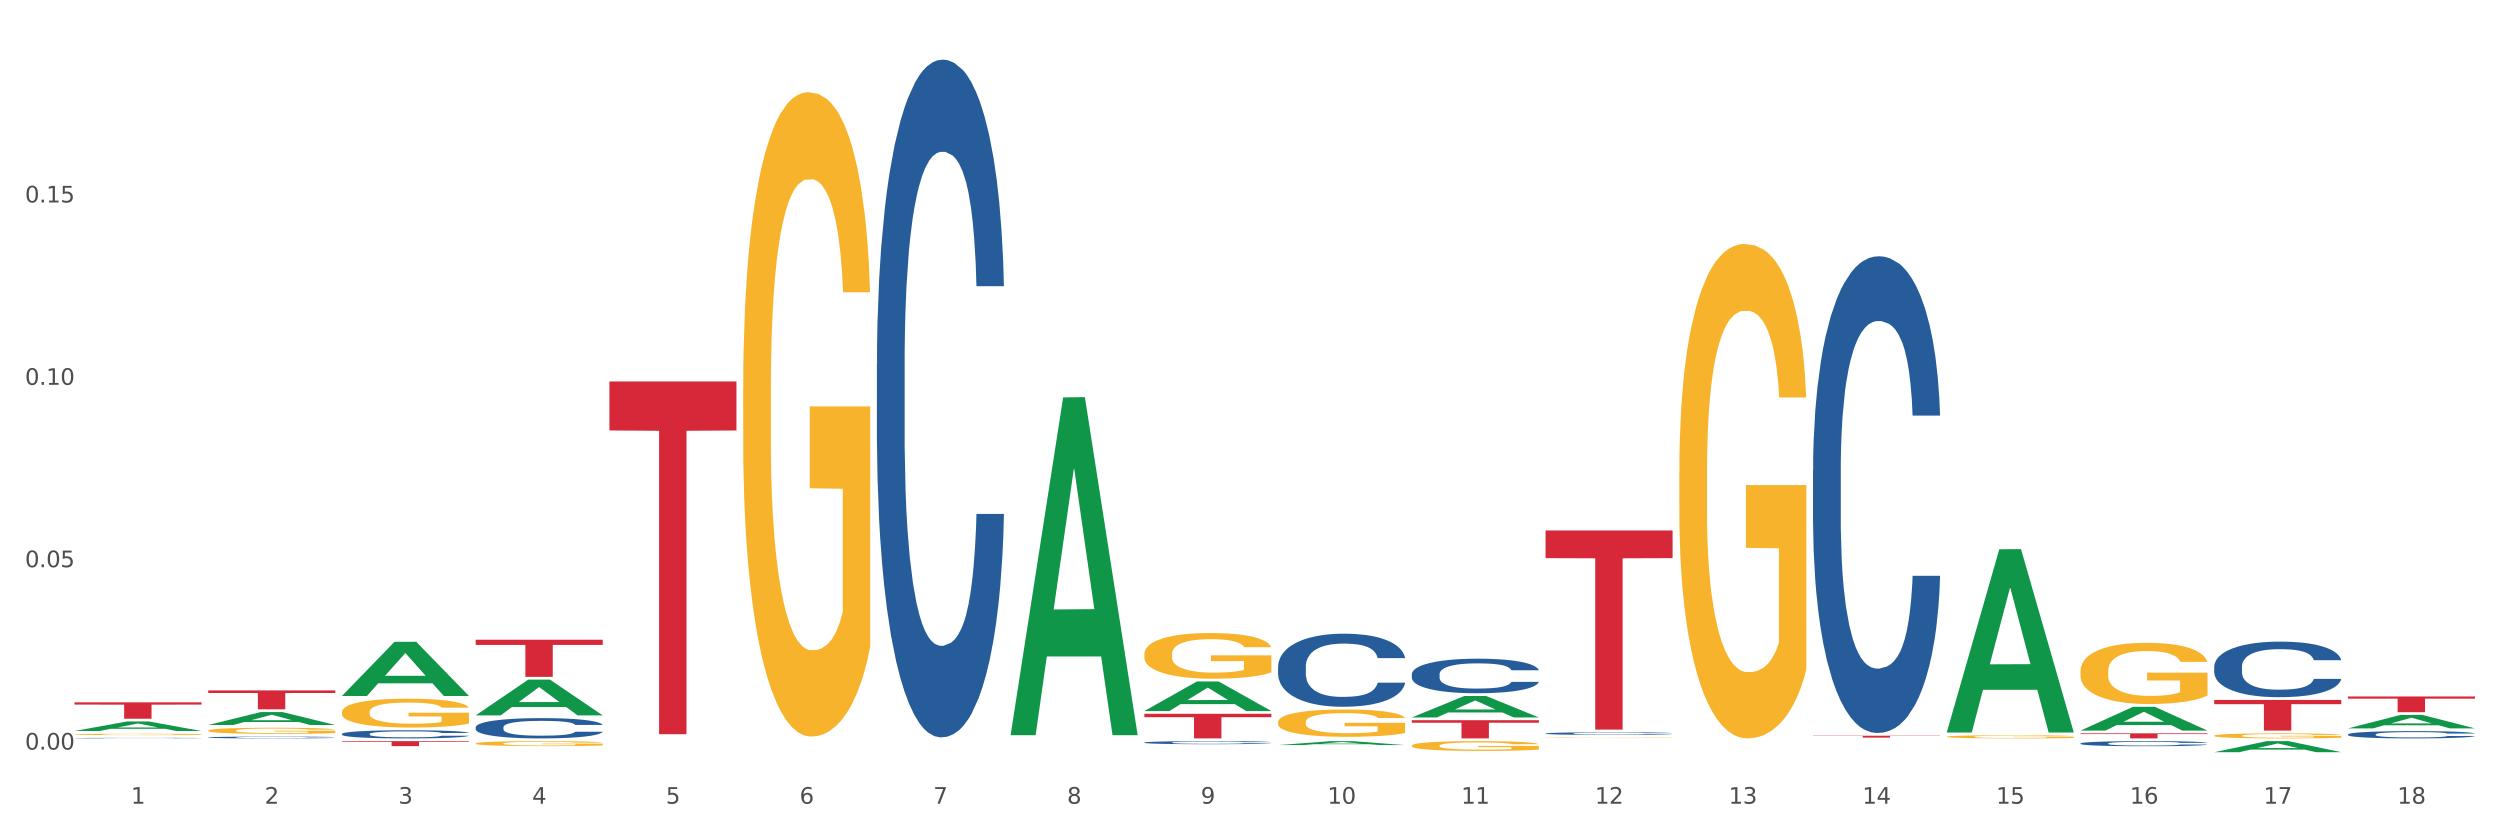<?xml version="1.0" encoding="utf-8" standalone="no"?>
<!DOCTYPE svg PUBLIC "-//W3C//DTD SVG 1.1//EN"
  "http://www.w3.org/Graphics/SVG/1.1/DTD/svg11.dtd">
<svg xmlns:xlink="http://www.w3.org/1999/xlink" width="1080pt" height="360pt" viewBox="0 0 1080 360" xmlns="http://www.w3.org/2000/svg" version="1.1">
 <rect x="0" y="0" width="1080" height="360" fill="#333333" stroke="none"/>
 <defs>
  <style type="text/css">*{stroke-linejoin: round; stroke-linecap: butt}</style>
 </defs>
 <g id="figure_1">
  <g id="patch_1">
   <path d="M 0 360 
L 1080 360 
L 1080 0 
L 0 0 
z
" style="fill: #ffffff; stroke: #ffffff; stroke-linejoin: miter"/>
  </g>
  <g id="axes_1">
   <g id="matplotlib.axis_1">
    <g id="xtick_1">
     <g id="text_1">
      <!-- 1 -->
      <g style="fill: #4d4d4d" transform="translate(56.563 347.204) scale(0.096 -0.096)">
       <defs>
        <path id="DejaVuSans-31" d="M 794 531 
L 1825 531 
L 1825 4091 
L 703 3866 
L 703 4441 
L 1819 4666 
L 2450 4666 
L 2450 531 
L 3481 531 
L 3481 0 
L 794 0 
L 794 531 
z
" transform="scale(0.016)"/>
       </defs>
       <use xlink:href="#DejaVuSans-31"/>
      </g>
     </g>
    </g>
    <g id="xtick_2">
     <g id="text_2">
      <!-- 2 -->
      <g style="fill: #4d4d4d" transform="translate(114.336 347.204) scale(0.096 -0.096)">
       <defs>
        <path id="DejaVuSans-32" d="M 1228 531 
L 3431 531 
L 3431 0 
L 469 0 
L 469 531 
Q 828 903 1448 1529 
Q 2069 2156 2228 2338 
Q 2531 2678 2651 2914 
Q 2772 3150 2772 3378 
Q 2772 3750 2511 3984 
Q 2250 4219 1831 4219 
Q 1534 4219 1204 4116 
Q 875 4013 500 3803 
L 500 4441 
Q 881 4594 1212 4672 
Q 1544 4750 1819 4750 
Q 2544 4750 2975 4387 
Q 3406 4025 3406 3419 
Q 3406 3131 3298 2873 
Q 3191 2616 2906 2266 
Q 2828 2175 2409 1742 
Q 1991 1309 1228 531 
z
" transform="scale(0.016)"/>
       </defs>
       <use xlink:href="#DejaVuSans-32"/>
      </g>
     </g>
    </g>
    <g id="xtick_3">
     <g id="text_3">
      <!-- 3 -->
      <g style="fill: #4d4d4d" transform="translate(172.109 347.204) scale(0.096 -0.096)">
       <defs>
        <path id="DejaVuSans-33" d="M 2597 2516 
Q 3050 2419 3304 2112 
Q 3559 1806 3559 1356 
Q 3559 666 3084 287 
Q 2609 -91 1734 -91 
Q 1441 -91 1130 -33 
Q 819 25 488 141 
L 488 750 
Q 750 597 1062 519 
Q 1375 441 1716 441 
Q 2309 441 2620 675 
Q 2931 909 2931 1356 
Q 2931 1769 2642 2001 
Q 2353 2234 1838 2234 
L 1294 2234 
L 1294 2753 
L 1863 2753 
Q 2328 2753 2575 2939 
Q 2822 3125 2822 3475 
Q 2822 3834 2567 4026 
Q 2313 4219 1838 4219 
Q 1578 4219 1281 4162 
Q 984 4106 628 3988 
L 628 4550 
Q 988 4650 1302 4700 
Q 1616 4750 1894 4750 
Q 2613 4750 3031 4423 
Q 3450 4097 3450 3541 
Q 3450 3153 3228 2886 
Q 3006 2619 2597 2516 
z
" transform="scale(0.016)"/>
       </defs>
       <use xlink:href="#DejaVuSans-33"/>
      </g>
     </g>
    </g>
    <g id="xtick_4">
     <g id="text_4">
      <!-- 4 -->
      <g style="fill: #4d4d4d" transform="translate(229.882 347.204) scale(0.096 -0.096)">
       <defs>
        <path id="DejaVuSans-34" d="M 2419 4116 
L 825 1625 
L 2419 1625 
L 2419 4116 
z
M 2253 4666 
L 3047 4666 
L 3047 1625 
L 3713 1625 
L 3713 1100 
L 3047 1100 
L 3047 0 
L 2419 0 
L 2419 1100 
L 313 1100 
L 313 1709 
L 2253 4666 
z
" transform="scale(0.016)"/>
       </defs>
       <use xlink:href="#DejaVuSans-34"/>
      </g>
     </g>
    </g>
    <g id="xtick_5">
     <g id="text_5">
      <!-- 5 -->
      <g style="fill: #4d4d4d" transform="translate(287.655 347.204) scale(0.096 -0.096)">
       <defs>
        <path id="DejaVuSans-35" d="M 691 4666 
L 3169 4666 
L 3169 4134 
L 1269 4134 
L 1269 2991 
Q 1406 3038 1543 3061 
Q 1681 3084 1819 3084 
Q 2600 3084 3056 2656 
Q 3513 2228 3513 1497 
Q 3513 744 3044 326 
Q 2575 -91 1722 -91 
Q 1428 -91 1123 -41 
Q 819 9 494 109 
L 494 744 
Q 775 591 1075 516 
Q 1375 441 1709 441 
Q 2250 441 2565 725 
Q 2881 1009 2881 1497 
Q 2881 1984 2565 2268 
Q 2250 2553 1709 2553 
Q 1456 2553 1204 2497 
Q 953 2441 691 2322 
L 691 4666 
z
" transform="scale(0.016)"/>
       </defs>
       <use xlink:href="#DejaVuSans-35"/>
      </g>
     </g>
    </g>
    <g id="xtick_6">
     <g id="text_6">
      <!-- 6 -->
      <g style="fill: #4d4d4d" transform="translate(345.428 347.204) scale(0.096 -0.096)">
       <defs>
        <path id="DejaVuSans-36" d="M 2113 2584 
Q 1688 2584 1439 2293 
Q 1191 2003 1191 1497 
Q 1191 994 1439 701 
Q 1688 409 2113 409 
Q 2538 409 2786 701 
Q 3034 994 3034 1497 
Q 3034 2003 2786 2293 
Q 2538 2584 2113 2584 
z
M 3366 4563 
L 3366 3988 
Q 3128 4100 2886 4159 
Q 2644 4219 2406 4219 
Q 1781 4219 1451 3797 
Q 1122 3375 1075 2522 
Q 1259 2794 1537 2939 
Q 1816 3084 2150 3084 
Q 2853 3084 3261 2657 
Q 3669 2231 3669 1497 
Q 3669 778 3244 343 
Q 2819 -91 2113 -91 
Q 1303 -91 875 529 
Q 447 1150 447 2328 
Q 447 3434 972 4092 
Q 1497 4750 2381 4750 
Q 2619 4750 2861 4703 
Q 3103 4656 3366 4563 
z
" transform="scale(0.016)"/>
       </defs>
       <use xlink:href="#DejaVuSans-36"/>
      </g>
     </g>
    </g>
    <g id="xtick_7">
     <g id="text_7">
      <!-- 7 -->
      <g style="fill: #4d4d4d" transform="translate(403.201 347.204) scale(0.096 -0.096)">
       <defs>
        <path id="DejaVuSans-37" d="M 525 4666 
L 3525 4666 
L 3525 4397 
L 1831 0 
L 1172 0 
L 2766 4134 
L 525 4134 
L 525 4666 
z
" transform="scale(0.016)"/>
       </defs>
       <use xlink:href="#DejaVuSans-37"/>
      </g>
     </g>
    </g>
    <g id="xtick_8">
     <g id="text_8">
      <!-- 8 -->
      <g style="fill: #4d4d4d" transform="translate(460.974 347.204) scale(0.096 -0.096)">
       <defs>
        <path id="DejaVuSans-38" d="M 2034 2216 
Q 1584 2216 1326 1975 
Q 1069 1734 1069 1313 
Q 1069 891 1326 650 
Q 1584 409 2034 409 
Q 2484 409 2743 651 
Q 3003 894 3003 1313 
Q 3003 1734 2745 1975 
Q 2488 2216 2034 2216 
z
M 1403 2484 
Q 997 2584 770 2862 
Q 544 3141 544 3541 
Q 544 4100 942 4425 
Q 1341 4750 2034 4750 
Q 2731 4750 3128 4425 
Q 3525 4100 3525 3541 
Q 3525 3141 3298 2862 
Q 3072 2584 2669 2484 
Q 3125 2378 3379 2068 
Q 3634 1759 3634 1313 
Q 3634 634 3220 271 
Q 2806 -91 2034 -91 
Q 1263 -91 848 271 
Q 434 634 434 1313 
Q 434 1759 690 2068 
Q 947 2378 1403 2484 
z
M 1172 3481 
Q 1172 3119 1398 2916 
Q 1625 2713 2034 2713 
Q 2441 2713 2670 2916 
Q 2900 3119 2900 3481 
Q 2900 3844 2670 4047 
Q 2441 4250 2034 4250 
Q 1625 4250 1398 4047 
Q 1172 3844 1172 3481 
z
" transform="scale(0.016)"/>
       </defs>
       <use xlink:href="#DejaVuSans-38"/>
      </g>
     </g>
    </g>
    <g id="xtick_9">
     <g id="text_9">
      <!-- 9 -->
      <g style="fill: #4d4d4d" transform="translate(518.747 347.204) scale(0.096 -0.096)">
       <defs>
        <path id="DejaVuSans-39" d="M 703 97 
L 703 672 
Q 941 559 1184 500 
Q 1428 441 1663 441 
Q 2288 441 2617 861 
Q 2947 1281 2994 2138 
Q 2813 1869 2534 1725 
Q 2256 1581 1919 1581 
Q 1219 1581 811 2004 
Q 403 2428 403 3163 
Q 403 3881 828 4315 
Q 1253 4750 1959 4750 
Q 2769 4750 3195 4129 
Q 3622 3509 3622 2328 
Q 3622 1225 3098 567 
Q 2575 -91 1691 -91 
Q 1453 -91 1209 -44 
Q 966 3 703 97 
z
M 1959 2075 
Q 2384 2075 2632 2365 
Q 2881 2656 2881 3163 
Q 2881 3666 2632 3958 
Q 2384 4250 1959 4250 
Q 1534 4250 1286 3958 
Q 1038 3666 1038 3163 
Q 1038 2656 1286 2365 
Q 1534 2075 1959 2075 
z
" transform="scale(0.016)"/>
       </defs>
       <use xlink:href="#DejaVuSans-39"/>
      </g>
     </g>
    </g>
    <g id="xtick_10">
     <g id="text_10">
      <!-- 10 -->
      <g style="fill: #4d4d4d" transform="translate(573.466 347.204) scale(0.096 -0.096)">
       <defs>
        <path id="DejaVuSans-30" d="M 2034 4250 
Q 1547 4250 1301 3770 
Q 1056 3291 1056 2328 
Q 1056 1369 1301 889 
Q 1547 409 2034 409 
Q 2525 409 2770 889 
Q 3016 1369 3016 2328 
Q 3016 3291 2770 3770 
Q 2525 4250 2034 4250 
z
M 2034 4750 
Q 2819 4750 3233 4129 
Q 3647 3509 3647 2328 
Q 3647 1150 3233 529 
Q 2819 -91 2034 -91 
Q 1250 -91 836 529 
Q 422 1150 422 2328 
Q 422 3509 836 4129 
Q 1250 4750 2034 4750 
z
" transform="scale(0.016)"/>
       </defs>
       <use xlink:href="#DejaVuSans-31"/>
       <use xlink:href="#DejaVuSans-30" transform="translate(63.623 0)"/>
      </g>
     </g>
    </g>
    <g id="xtick_11">
     <g id="text_11">
      <!-- 11 -->
      <g style="fill: #4d4d4d" transform="translate(631.239 347.204) scale(0.096 -0.096)">
       <use xlink:href="#DejaVuSans-31"/>
       <use xlink:href="#DejaVuSans-31" transform="translate(63.623 0)"/>
      </g>
     </g>
    </g>
    <g id="xtick_12">
     <g id="text_12">
      <!-- 12 -->
      <g style="fill: #4d4d4d" transform="translate(689.012 347.204) scale(0.096 -0.096)">
       <use xlink:href="#DejaVuSans-31"/>
       <use xlink:href="#DejaVuSans-32" transform="translate(63.623 0)"/>
      </g>
     </g>
    </g>
    <g id="xtick_13">
     <g id="text_13">
      <!-- 13 -->
      <g style="fill: #4d4d4d" transform="translate(746.785 347.204) scale(0.096 -0.096)">
       <use xlink:href="#DejaVuSans-31"/>
       <use xlink:href="#DejaVuSans-33" transform="translate(63.623 0)"/>
      </g>
     </g>
    </g>
    <g id="xtick_14">
     <g id="text_14">
      <!-- 14 -->
      <g style="fill: #4d4d4d" transform="translate(804.558 347.204) scale(0.096 -0.096)">
       <use xlink:href="#DejaVuSans-31"/>
       <use xlink:href="#DejaVuSans-34" transform="translate(63.623 0)"/>
      </g>
     </g>
    </g>
    <g id="xtick_15">
     <g id="text_15">
      <!-- 15 -->
      <g style="fill: #4d4d4d" transform="translate(862.331 347.204) scale(0.096 -0.096)">
       <use xlink:href="#DejaVuSans-31"/>
       <use xlink:href="#DejaVuSans-35" transform="translate(63.623 0)"/>
      </g>
     </g>
    </g>
    <g id="xtick_16">
     <g id="text_16">
      <!-- 16 -->
      <g style="fill: #4d4d4d" transform="translate(920.104 347.204) scale(0.096 -0.096)">
       <use xlink:href="#DejaVuSans-31"/>
       <use xlink:href="#DejaVuSans-36" transform="translate(63.623 0)"/>
      </g>
     </g>
    </g>
    <g id="xtick_17">
     <g id="text_17">
      <!-- 17 -->
      <g style="fill: #4d4d4d" transform="translate(977.877 347.204) scale(0.096 -0.096)">
       <use xlink:href="#DejaVuSans-31"/>
       <use xlink:href="#DejaVuSans-37" transform="translate(63.623 0)"/>
      </g>
     </g>
    </g>
    <g id="xtick_18">
     <g id="text_18">
      <!-- 18 -->
      <g style="fill: #4d4d4d" transform="translate(1035.65 347.204) scale(0.096 -0.096)">
       <use xlink:href="#DejaVuSans-31"/>
       <use xlink:href="#DejaVuSans-38" transform="translate(63.623 0)"/>
      </g>
     </g>
    </g>
    <g id="xtick_19"/>
    <g id="xtick_20"/>
    <g id="xtick_21"/>
    <g id="xtick_22"/>
    <g id="xtick_23"/>
    <g id="xtick_24"/>
    <g id="xtick_25"/>
    <g id="xtick_26"/>
    <g id="xtick_27"/>
    <g id="xtick_28"/>
    <g id="xtick_29"/>
    <g id="xtick_30"/>
    <g id="xtick_31"/>
    <g id="xtick_32"/>
    <g id="xtick_33"/>
    <g id="xtick_34"/>
    <g id="xtick_35"/>
   </g>
   <g id="matplotlib.axis_2">
    <g id="ytick_1">
     <g id="text_19">
      <!-- 0.00 -->
      <g style="fill: #4d4d4d" transform="translate(10.8 323.818) scale(0.096 -0.096)">
       <defs>
        <path id="DejaVuSans-2e" d="M 684 794 
L 1344 794 
L 1344 0 
L 684 0 
L 684 794 
z
" transform="scale(0.016)"/>
       </defs>
       <use xlink:href="#DejaVuSans-30"/>
       <use xlink:href="#DejaVuSans-2e" transform="translate(63.623 0)"/>
       <use xlink:href="#DejaVuSans-30" transform="translate(95.41 0)"/>
       <use xlink:href="#DejaVuSans-30" transform="translate(159.033 0)"/>
      </g>
     </g>
    </g>
    <g id="ytick_2">
     <g id="text_20">
      <!-- 0.05 -->
      <g style="fill: #4d4d4d" transform="translate(10.8 245.033) scale(0.096 -0.096)">
       <use xlink:href="#DejaVuSans-30"/>
       <use xlink:href="#DejaVuSans-2e" transform="translate(63.623 0)"/>
       <use xlink:href="#DejaVuSans-30" transform="translate(95.41 0)"/>
       <use xlink:href="#DejaVuSans-35" transform="translate(159.033 0)"/>
      </g>
     </g>
    </g>
    <g id="ytick_3">
     <g id="text_21">
      <!-- 0.10 -->
      <g style="fill: #4d4d4d" transform="translate(10.8 166.248) scale(0.096 -0.096)">
       <use xlink:href="#DejaVuSans-30"/>
       <use xlink:href="#DejaVuSans-2e" transform="translate(63.623 0)"/>
       <use xlink:href="#DejaVuSans-31" transform="translate(95.41 0)"/>
       <use xlink:href="#DejaVuSans-30" transform="translate(159.033 0)"/>
      </g>
     </g>
    </g>
    <g id="ytick_4">
     <g id="text_22">
      <!-- 0.15 -->
      <g style="fill: #4d4d4d" transform="translate(10.8 87.463) scale(0.096 -0.096)">
       <use xlink:href="#DejaVuSans-30"/>
       <use xlink:href="#DejaVuSans-2e" transform="translate(63.623 0)"/>
       <use xlink:href="#DejaVuSans-31" transform="translate(95.41 0)"/>
       <use xlink:href="#DejaVuSans-35" transform="translate(159.033 0)"/>
      </g>
     </g>
    </g>
    <g id="ytick_5"/>
    <g id="ytick_6"/>
    <g id="ytick_7"/>
    <g id="ytick_8"/>
   </g>
   <g id="PolyCollection_1">
    <path d="M 32.175 315.796 
L 32.232 315.792 
L 54.864 311.672 
L 64.257 311.668 
L 87.059 315.804 
L 76.196 315.804 
L 71.273 314.841 
L 47.905 314.841 
L 47.735 314.856 
L 42.982 315.804 
L 32.175 315.804 
L 32.175 315.796 
L 50.847 314.266 
L 68.331 314.262 
L 59.674 312.55 
L 59.561 312.542 
L 59.447 312.554 
L 50.79 314.262 
L 50.847 314.266 
L 32.175 315.796 
z
" clip-path="url(#pbaf3ccd63c)" style="fill: #109648"/>
    <path d="M 89.948 313.196 
L 90.005 313.191 
L 112.637 307.61 
L 122.03 307.605 
L 144.832 313.206 
L 133.969 313.206 
L 129.046 311.902 
L 105.678 311.902 
L 105.508 311.923 
L 100.755 313.206 
L 89.948 313.206 
L 89.948 313.196 
L 108.62 311.123 
L 126.104 311.118 
L 117.447 308.799 
L 117.334 308.788 
L 117.22 308.804 
L 108.563 311.118 
L 108.62 311.123 
L 89.948 313.196 
z
" clip-path="url(#pbaf3ccd63c)" style="fill: #109648"/>
    <path d="M 147.721 300.62 
L 147.778 300.598 
L 170.41 277.263 
L 179.803 277.241 
L 202.605 300.664 
L 191.742 300.664 
L 186.819 295.209 
L 163.451 295.209 
L 163.281 295.297 
L 158.528 300.664 
L 147.721 300.664 
L 147.721 300.62 
L 166.393 291.954 
L 183.877 291.932 
L 175.22 282.233 
L 175.107 282.189 
L 174.993 282.255 
L 166.336 291.932 
L 166.393 291.954 
L 147.721 300.62 
z
" clip-path="url(#pbaf3ccd63c)" style="fill: #109648"/>
    <path d="M 205.494 309.025 
L 205.551 309.011 
L 228.183 293.597 
L 237.576 293.583 
L 260.378 309.054 
L 249.515 309.054 
L 244.592 305.452 
L 221.224 305.452 
L 221.054 305.51 
L 216.301 309.054 
L 205.494 309.054 
L 205.494 309.025 
L 224.166 303.302 
L 241.65 303.287 
L 232.993 296.88 
L 232.88 296.851 
L 232.766 296.895 
L 224.109 303.287 
L 224.166 303.302 
L 205.494 309.025 
z
" clip-path="url(#pbaf3ccd63c)" style="fill: #109648"/>
    <path d="M 898.77 316.805 
L 953.654 316.805 
L 953.654 317.109 
L 932.064 317.111 
L 932.064 318.993 
L 920.229 318.993 
L 920.229 317.111 
L 898.77 317.109 
L 898.77 316.807 
L 898.77 316.805 
z
" clip-path="url(#pbaf3ccd63c)" style="fill: #d62839"/>
    <path d="M 783.224 317.838 
L 838.108 317.838 
L 838.108 317.952 
L 816.519 317.953 
L 816.519 318.658 
L 804.683 318.658 
L 804.683 317.953 
L 783.224 317.952 
L 783.224 317.839 
L 783.224 317.838 
z
" clip-path="url(#pbaf3ccd63c)" style="fill: #d62839"/>
    <path d="M 1014.316 300.87 
L 1069.2 300.87 
L 1069.2 301.814 
L 1047.61 301.82 
L 1047.61 307.657 
L 1035.775 307.657 
L 1035.775 301.82 
L 1014.316 301.814 
L 1014.316 300.877 
L 1014.316 300.87 
z
" clip-path="url(#pbaf3ccd63c)" style="fill: #d62839"/>
    <path d="M 956.543 302.361 
L 1011.427 302.361 
L 1011.427 304.205 
L 989.837 304.217 
L 989.837 315.63 
L 978.002 315.63 
L 978.002 304.217 
L 956.543 304.205 
L 956.543 302.373 
L 956.543 302.361 
z
" clip-path="url(#pbaf3ccd63c)" style="fill: #d62839"/>
    <path d="M 1014.316 314.657 
L 1014.372 314.652 
L 1037.005 308.84 
L 1046.398 308.835 
L 1069.2 314.668 
L 1058.336 314.668 
L 1053.414 313.31 
L 1030.045 313.31 
L 1029.876 313.332 
L 1025.123 314.668 
L 1014.316 314.668 
L 1014.316 314.657 
L 1032.988 312.499 
L 1050.471 312.494 
L 1041.814 310.078 
L 1041.701 310.067 
L 1041.588 310.084 
L 1032.931 312.494 
L 1032.988 312.499 
L 1014.316 314.657 
z
" clip-path="url(#pbaf3ccd63c)" style="fill: #109648"/>
    <path d="M 956.543 324.941 
L 956.599 324.936 
L 979.232 320.175 
L 988.625 320.171 
L 1011.427 324.95 
L 1000.563 324.95 
L 995.641 323.837 
L 972.272 323.837 
L 972.103 323.855 
L 967.35 324.95 
L 956.543 324.95 
L 956.543 324.941 
L 975.215 323.173 
L 992.698 323.168 
L 984.041 321.189 
L 983.928 321.18 
L 983.815 321.194 
L 975.158 323.168 
L 975.215 323.173 
L 956.543 324.941 
z
" clip-path="url(#pbaf3ccd63c)" style="fill: #109648"/>
    <path d="M 205.494 276.369 
L 260.378 276.369 
L 260.378 278.598 
L 238.789 278.613 
L 238.789 292.405 
L 226.953 292.405 
L 226.953 278.613 
L 205.494 278.598 
L 205.494 276.384 
L 205.494 276.369 
z
" clip-path="url(#pbaf3ccd63c)" style="fill: #d62839"/>
    <path d="M 147.721 320.171 
L 202.605 320.171 
L 202.605 320.471 
L 181.016 320.473 
L 181.016 322.331 
L 169.18 322.331 
L 169.18 320.473 
L 147.721 320.471 
L 147.721 320.173 
L 147.721 320.171 
z
" clip-path="url(#pbaf3ccd63c)" style="fill: #d62839"/>
    <path d="M 609.905 311.124 
L 664.789 311.124 
L 664.789 312.218 
L 643.2 312.225 
L 643.2 318.993 
L 631.364 318.993 
L 631.364 312.225 
L 609.905 312.218 
L 609.905 311.131 
L 609.905 311.124 
z
" clip-path="url(#pbaf3ccd63c)" style="fill: #d62839"/>
    <path d="M 667.678 229.156 
L 722.562 229.156 
L 722.562 241.11 
L 700.973 241.19 
L 700.973 315.176 
L 689.137 315.176 
L 689.137 241.19 
L 667.678 241.11 
L 667.678 229.236 
L 667.678 229.156 
z
" clip-path="url(#pbaf3ccd63c)" style="fill: #d62839"/>
    <path d="M 494.359 308.356 
L 549.243 308.356 
L 549.243 309.835 
L 527.654 309.845 
L 527.654 318.993 
L 515.818 318.993 
L 515.818 309.845 
L 494.359 309.835 
L 494.359 308.366 
L 494.359 308.356 
z
" clip-path="url(#pbaf3ccd63c)" style="fill: #d62839"/>
    <path d="M 263.267 164.783 
L 318.151 164.783 
L 318.151 185.959 
L 296.562 186.102 
L 296.562 317.169 
L 284.726 317.169 
L 284.726 186.102 
L 263.267 185.959 
L 263.267 164.926 
L 263.267 164.783 
z
" clip-path="url(#pbaf3ccd63c)" style="fill: #d62839"/>
    <path d="M 32.175 317.258 
L 32.24 317.257 
L 32.24 317.238 
L 32.369 317.221 
L 33.017 317.18 
L 33.989 317.146 
L 34.702 317.128 
L 35.415 317.113 
L 36.257 317.098 
L 37.294 317.083 
L 39.173 317.061 
L 40.34 317.049 
L 41.765 317.037 
L 44.357 317.02 
L 46.236 317.01 
L 48.18 317.002 
L 51.355 316.992 
L 53.429 316.987 
L 55.632 316.984 
L 58.289 316.982 
L 60.298 316.981 
L 64.704 316.983 
L 68.462 316.988 
L 70.277 316.992 
L 72.609 316.998 
L 73.84 317.003 
L 75.849 317.011 
L 77.923 317.023 
L 79.348 317.033 
L 81.487 317.051 
L 83.107 317.07 
L 84.597 317.093 
L 85.375 317.109 
L 85.958 317.123 
L 86.476 317.14 
L 86.995 317.167 
L 75.331 317.167 
L 74.877 317.148 
L 74.164 317.13 
L 73.128 317.113 
L 72.22 317.102 
L 70.665 317.088 
L 69.24 317.079 
L 67.749 317.073 
L 65.935 317.067 
L 64.509 317.064 
L 62.501 317.062 
L 58.548 317.063 
L 55.891 317.067 
L 54.077 317.073 
L 52.911 317.078 
L 51.874 317.083 
L 50.707 317.091 
L 49.347 317.102 
L 48.375 317.113 
L 47.403 317.126 
L 46.625 317.139 
L 45.912 317.154 
L 45.329 317.17 
L 44.876 317.187 
L 44.487 317.208 
L 44.163 317.243 
L 44.163 317.318 
L 44.292 317.335 
L 44.616 317.357 
L 45.005 317.374 
L 45.653 317.394 
L 46.236 317.408 
L 47.338 317.427 
L 48.569 317.444 
L 49.541 317.454 
L 50.513 317.463 
L 52.198 317.475 
L 54.077 317.485 
L 55.697 317.491 
L 57.9 317.496 
L 59.39 317.499 
L 60.686 317.5 
L 63.861 317.5 
L 66.129 317.498 
L 68.657 317.494 
L 70.601 317.489 
L 72.22 317.483 
L 74.035 317.473 
L 75.201 317.464 
L 75.201 317.35 
L 60.946 317.349 
L 60.946 317.273 
L 87.059 317.273 
L 87.059 317.496 
L 85.958 317.508 
L 84.727 317.518 
L 83.431 317.528 
L 81.487 317.539 
L 79.154 317.55 
L 77.08 317.558 
L 74.877 317.564 
L 72.285 317.57 
L 68.916 317.576 
L 66.842 317.578 
L 64.25 317.579 
L 61.205 317.58 
L 58.548 317.579 
L 55.956 317.576 
L 53.235 317.571 
L 50.578 317.564 
L 48.569 317.557 
L 46.56 317.548 
L 44.422 317.537 
L 42.737 317.526 
L 41.441 317.516 
L 40.016 317.503 
L 38.46 317.487 
L 37.294 317.472 
L 36.257 317.457 
L 35.156 317.437 
L 34.378 317.42 
L 33.601 317.399 
L 33.147 317.383 
L 32.629 317.359 
L 32.24 317.324 
L 32.175 317.258 
z
" clip-path="url(#pbaf3ccd63c)" style="fill: #f7b32b"/>
    <path d="M 89.948 315.609 
L 90.013 315.607 
L 90.013 315.52 
L 90.142 315.445 
L 90.79 315.263 
L 91.762 315.113 
L 92.475 315.033 
L 93.188 314.968 
L 94.03 314.902 
L 95.067 314.834 
L 96.946 314.735 
L 98.113 314.684 
L 99.538 314.631 
L 102.13 314.554 
L 104.009 314.51 
L 105.953 314.474 
L 109.128 314.43 
L 111.202 314.411 
L 113.405 314.396 
L 116.062 314.386 
L 118.071 314.384 
L 122.477 314.391 
L 126.235 314.413 
L 128.049 314.43 
L 130.382 314.459 
L 131.613 314.478 
L 133.622 314.517 
L 135.696 314.568 
L 137.121 314.612 
L 139.26 314.694 
L 140.88 314.776 
L 142.37 314.878 
L 143.148 314.948 
L 143.731 315.014 
L 144.249 315.089 
L 144.768 315.207 
L 133.104 315.207 
L 132.65 315.123 
L 131.937 315.043 
L 130.901 314.965 
L 129.993 314.917 
L 128.438 314.856 
L 127.013 314.818 
L 125.522 314.788 
L 123.708 314.764 
L 122.282 314.752 
L 120.274 314.742 
L 116.321 314.745 
L 113.664 314.764 
L 111.85 314.788 
L 110.684 314.81 
L 109.647 314.834 
L 108.48 314.868 
L 107.12 314.919 
L 106.148 314.965 
L 105.176 315.023 
L 104.398 315.082 
L 103.685 315.149 
L 103.102 315.222 
L 102.648 315.297 
L 102.26 315.389 
L 101.936 315.542 
L 101.936 315.873 
L 102.065 315.949 
L 102.389 316.048 
L 102.778 316.123 
L 103.426 316.213 
L 104.009 316.273 
L 105.111 316.36 
L 106.342 316.433 
L 107.314 316.479 
L 108.286 316.518 
L 109.971 316.571 
L 111.85 316.615 
L 113.47 316.641 
L 115.673 316.665 
L 117.163 316.675 
L 118.459 316.68 
L 121.634 316.68 
L 123.902 316.673 
L 126.43 316.656 
L 128.373 316.634 
L 129.993 316.607 
L 131.808 316.564 
L 132.974 316.523 
L 132.974 316.016 
L 118.719 316.014 
L 118.719 315.677 
L 144.832 315.677 
L 144.832 316.665 
L 143.731 316.716 
L 142.5 316.762 
L 141.204 316.803 
L 139.26 316.854 
L 136.927 316.903 
L 134.853 316.937 
L 132.65 316.966 
L 130.058 316.992 
L 126.689 317.017 
L 124.615 317.026 
L 122.023 317.034 
L 118.978 317.036 
L 116.321 317.031 
L 113.729 317.019 
L 111.007 316.997 
L 108.351 316.966 
L 106.342 316.934 
L 104.333 316.895 
L 102.195 316.845 
L 100.51 316.796 
L 99.214 316.753 
L 97.789 316.697 
L 96.233 316.624 
L 95.067 316.559 
L 94.03 316.491 
L 92.929 316.404 
L 92.151 316.329 
L 91.374 316.234 
L 90.92 316.164 
L 90.402 316.055 
L 90.013 315.903 
L 89.948 315.609 
z
" clip-path="url(#pbaf3ccd63c)" style="fill: #f7b32b"/>
    <path d="M 1014.316 317.26 
L 1014.381 317.257 
L 1014.381 317.176 
L 1014.575 317.067 
L 1015.289 316.866 
L 1016.197 316.714 
L 1017.754 316.535 
L 1018.597 316.461 
L 1019.7 316.377 
L 1021.971 316.242 
L 1024.566 316.127 
L 1026.382 316.064 
L 1027.745 316.024 
L 1030.794 315.952 
L 1032.546 315.92 
L 1034.362 315.894 
L 1035.919 315.877 
L 1038.514 315.857 
L 1040.59 315.848 
L 1042.99 315.846 
L 1045.002 315.848 
L 1047.661 315.86 
L 1051.554 315.894 
L 1053.046 315.915 
L 1055.057 315.949 
L 1057.133 315.995 
L 1058.82 316.041 
L 1060.766 316.107 
L 1062.777 316.193 
L 1064.724 316.303 
L 1066.086 316.403 
L 1067.189 316.51 
L 1068.162 316.639 
L 1068.876 316.78 
L 1069.2 316.898 
L 1057.328 316.898 
L 1057.003 316.791 
L 1056.355 316.676 
L 1055.706 316.599 
L 1054.992 316.535 
L 1053.889 316.464 
L 1052.916 316.418 
L 1051.294 316.363 
L 1049.802 316.328 
L 1048.57 316.308 
L 1047.078 316.291 
L 1043.899 316.274 
L 1041.628 316.274 
L 1040.201 316.28 
L 1038.449 316.294 
L 1036.957 316.314 
L 1035.205 316.349 
L 1033.843 316.386 
L 1032.481 316.435 
L 1031.702 316.469 
L 1030.534 316.533 
L 1029.756 316.584 
L 1028.718 316.673 
L 1028.134 316.737 
L 1027.096 316.9 
L 1026.642 317.021 
L 1026.447 317.105 
L 1026.318 317.197 
L 1026.318 317.645 
L 1026.707 317.846 
L 1027.031 317.932 
L 1027.55 318.03 
L 1028.523 318.157 
L 1029.951 318.28 
L 1031.443 318.369 
L 1032.675 318.424 
L 1033.843 318.464 
L 1035.011 318.496 
L 1036.438 318.524 
L 1037.606 318.542 
L 1039.357 318.559 
L 1041.433 318.568 
L 1043.055 318.568 
L 1046.364 318.553 
L 1047.856 318.539 
L 1049.283 318.519 
L 1050.84 318.487 
L 1052.073 318.453 
L 1052.787 318.427 
L 1053.954 318.372 
L 1054.863 318.315 
L 1055.641 318.248 
L 1056.16 318.191 
L 1056.744 318.105 
L 1057.198 318.007 
L 1057.328 317.955 
L 1069.2 317.955 
L 1068.94 318.059 
L 1068.486 318.159 
L 1067.578 318.294 
L 1066.864 318.372 
L 1065.762 318.467 
L 1064.594 318.547 
L 1062.972 318.637 
L 1061.48 318.703 
L 1059.923 318.76 
L 1058.236 318.812 
L 1055.187 318.884 
L 1054.084 318.904 
L 1051.749 318.938 
L 1049.932 318.958 
L 1047.272 318.979 
L 1044.547 318.99 
L 1041.693 318.993 
L 1039.163 318.987 
L 1036.373 318.97 
L 1034.622 318.953 
L 1032.675 318.927 
L 1030.405 318.887 
L 1028.264 318.838 
L 1026.253 318.78 
L 1024.371 318.714 
L 1022.62 318.639 
L 1020.349 318.516 
L 1018.662 318.395 
L 1017.43 318.283 
L 1016.586 318.188 
L 1015.743 318.067 
L 1015.289 317.984 
L 1014.575 317.783 
L 1014.316 317.596 
L 1014.316 317.26 
z
" clip-path="url(#pbaf3ccd63c)" style="fill: #255c99"/>
    <path d="M 494.359 282.593 
L 494.424 282.575 
L 494.424 281.926 
L 494.553 281.368 
L 495.201 280.017 
L 496.173 278.9 
L 496.886 278.306 
L 497.599 277.82 
L 498.441 277.333 
L 499.478 276.829 
L 501.357 276.091 
L 502.523 275.712 
L 503.949 275.316 
L 506.541 274.74 
L 508.42 274.415 
L 510.364 274.145 
L 513.539 273.821 
L 515.613 273.677 
L 517.816 273.569 
L 520.473 273.497 
L 522.481 273.479 
L 526.888 273.533 
L 530.646 273.695 
L 532.46 273.821 
L 534.793 274.037 
L 536.024 274.181 
L 538.033 274.469 
L 540.107 274.848 
L 541.532 275.172 
L 543.671 275.784 
L 545.29 276.397 
L 546.781 277.153 
L 547.558 277.676 
L 548.142 278.162 
L 548.66 278.72 
L 549.178 279.603 
L 537.515 279.603 
L 537.061 278.972 
L 536.348 278.378 
L 535.311 277.802 
L 534.404 277.441 
L 532.849 276.991 
L 531.424 276.703 
L 529.933 276.487 
L 528.119 276.307 
L 526.693 276.217 
L 524.685 276.145 
L 520.732 276.163 
L 518.075 276.307 
L 516.261 276.487 
L 515.094 276.649 
L 514.058 276.829 
L 512.891 277.081 
L 511.53 277.459 
L 510.558 277.802 
L 509.586 278.234 
L 508.809 278.666 
L 508.096 279.171 
L 507.513 279.711 
L 507.059 280.269 
L 506.671 280.954 
L 506.347 282.089 
L 506.347 284.556 
L 506.476 285.115 
L 506.8 285.853 
L 507.189 286.411 
L 507.837 287.078 
L 508.42 287.528 
L 509.522 288.177 
L 510.753 288.717 
L 511.725 289.059 
L 512.697 289.347 
L 514.382 289.744 
L 516.261 290.068 
L 517.881 290.266 
L 520.084 290.446 
L 521.574 290.518 
L 522.87 290.554 
L 526.045 290.554 
L 528.313 290.5 
L 530.84 290.374 
L 532.784 290.212 
L 534.404 290.014 
L 536.219 289.69 
L 537.385 289.383 
L 537.385 285.619 
L 523.129 285.601 
L 523.129 283.097 
L 549.243 283.097 
L 549.243 290.446 
L 548.142 290.824 
L 546.91 291.167 
L 545.614 291.473 
L 543.671 291.851 
L 541.338 292.211 
L 539.264 292.463 
L 537.061 292.68 
L 534.469 292.878 
L 531.1 293.058 
L 529.026 293.13 
L 526.434 293.184 
L 523.389 293.202 
L 520.732 293.166 
L 518.14 293.076 
L 515.418 292.914 
L 512.762 292.68 
L 510.753 292.445 
L 508.744 292.157 
L 506.606 291.779 
L 504.921 291.419 
L 503.625 291.094 
L 502.199 290.68 
L 500.644 290.14 
L 499.478 289.654 
L 498.441 289.149 
L 497.34 288.501 
L 496.562 287.942 
L 495.784 287.24 
L 495.331 286.718 
L 494.812 285.907 
L 494.424 284.772 
L 494.359 282.593 
z
" clip-path="url(#pbaf3ccd63c)" style="fill: #f7b32b"/>
    <path d="M 552.132 311.956 
L 552.197 311.945 
L 552.197 311.557 
L 552.326 311.223 
L 552.974 310.414 
L 553.946 309.746 
L 554.659 309.391 
L 555.372 309.1 
L 556.214 308.809 
L 557.251 308.507 
L 559.13 308.065 
L 560.296 307.839 
L 561.722 307.602 
L 564.314 307.257 
L 566.193 307.063 
L 568.137 306.901 
L 571.312 306.707 
L 573.386 306.621 
L 575.589 306.556 
L 578.246 306.513 
L 580.254 306.502 
L 584.661 306.535 
L 588.419 306.632 
L 590.233 306.707 
L 592.566 306.836 
L 593.797 306.923 
L 595.806 307.095 
L 597.88 307.321 
L 599.305 307.515 
L 601.443 307.882 
L 603.063 308.248 
L 604.554 308.701 
L 605.331 309.013 
L 605.915 309.304 
L 606.433 309.638 
L 606.951 310.167 
L 595.288 310.167 
L 594.834 309.789 
L 594.121 309.434 
L 593.084 309.089 
L 592.177 308.873 
L 590.622 308.604 
L 589.197 308.431 
L 587.706 308.302 
L 585.892 308.194 
L 584.466 308.14 
L 582.458 308.097 
L 578.505 308.108 
L 575.848 308.194 
L 574.034 308.302 
L 572.867 308.399 
L 571.831 308.507 
L 570.664 308.658 
L 569.303 308.884 
L 568.331 309.089 
L 567.359 309.347 
L 566.582 309.606 
L 565.869 309.908 
L 565.286 310.231 
L 564.832 310.565 
L 564.444 310.975 
L 564.12 311.654 
L 564.12 313.13 
L 564.249 313.464 
L 564.573 313.906 
L 564.962 314.24 
L 565.61 314.639 
L 566.193 314.909 
L 567.295 315.297 
L 568.526 315.62 
L 569.498 315.825 
L 570.47 315.997 
L 572.155 316.234 
L 574.034 316.428 
L 575.654 316.547 
L 577.857 316.655 
L 579.347 316.698 
L 580.643 316.719 
L 583.818 316.719 
L 586.086 316.687 
L 588.613 316.611 
L 590.557 316.514 
L 592.177 316.396 
L 593.992 316.202 
L 595.158 316.019 
L 595.158 313.766 
L 580.902 313.755 
L 580.902 312.257 
L 607.016 312.257 
L 607.016 316.655 
L 605.915 316.881 
L 604.683 317.086 
L 603.387 317.269 
L 601.443 317.495 
L 599.111 317.711 
L 597.037 317.862 
L 594.834 317.991 
L 592.242 318.109 
L 588.873 318.217 
L 586.799 318.26 
L 584.207 318.293 
L 581.162 318.303 
L 578.505 318.282 
L 575.913 318.228 
L 573.191 318.131 
L 570.535 317.991 
L 568.526 317.851 
L 566.517 317.678 
L 564.379 317.452 
L 562.694 317.236 
L 561.398 317.042 
L 559.972 316.795 
L 558.417 316.471 
L 557.251 316.18 
L 556.214 315.879 
L 555.113 315.491 
L 554.335 315.156 
L 553.557 314.736 
L 553.104 314.424 
L 552.585 313.939 
L 552.197 313.26 
L 552.132 311.956 
z
" clip-path="url(#pbaf3ccd63c)" style="fill: #f7b32b"/>
    <path d="M 147.721 307.596 
L 147.786 307.585 
L 147.786 307.175 
L 147.915 306.823 
L 148.563 305.97 
L 149.535 305.265 
L 150.248 304.889 
L 150.961 304.582 
L 151.803 304.275 
L 152.84 303.957 
L 154.719 303.491 
L 155.886 303.252 
L 157.311 303.002 
L 159.903 302.638 
L 161.782 302.433 
L 163.726 302.262 
L 166.901 302.058 
L 168.975 301.967 
L 171.178 301.898 
L 173.835 301.853 
L 175.844 301.841 
L 180.25 301.876 
L 184.008 301.978 
L 185.822 302.058 
L 188.155 302.194 
L 189.386 302.285 
L 191.395 302.467 
L 193.469 302.706 
L 194.894 302.911 
L 197.033 303.297 
L 198.653 303.684 
L 200.143 304.162 
L 200.921 304.491 
L 201.504 304.798 
L 202.022 305.151 
L 202.54 305.708 
L 190.877 305.708 
L 190.423 305.31 
L 189.71 304.935 
L 188.674 304.571 
L 187.766 304.343 
L 186.211 304.059 
L 184.786 303.877 
L 183.295 303.741 
L 181.481 303.627 
L 180.055 303.57 
L 178.047 303.525 
L 174.094 303.536 
L 171.437 303.627 
L 169.623 303.741 
L 168.456 303.843 
L 167.42 303.957 
L 166.253 304.116 
L 164.893 304.355 
L 163.921 304.571 
L 162.949 304.844 
L 162.171 305.117 
L 161.458 305.435 
L 160.875 305.776 
L 160.421 306.129 
L 160.033 306.561 
L 159.709 307.278 
L 159.709 308.836 
L 159.838 309.188 
L 160.162 309.655 
L 160.551 310.007 
L 161.199 310.428 
L 161.782 310.712 
L 162.884 311.122 
L 164.115 311.463 
L 165.087 311.679 
L 166.059 311.861 
L 167.744 312.111 
L 169.623 312.316 
L 171.243 312.441 
L 173.446 312.555 
L 174.936 312.6 
L 176.232 312.623 
L 179.407 312.623 
L 181.675 312.589 
L 184.203 312.509 
L 186.146 312.407 
L 187.766 312.282 
L 189.581 312.077 
L 190.747 311.884 
L 190.747 309.507 
L 176.491 309.495 
L 176.491 307.915 
L 202.605 307.915 
L 202.605 312.555 
L 201.504 312.793 
L 200.273 313.009 
L 198.977 313.203 
L 197.033 313.442 
L 194.7 313.669 
L 192.626 313.828 
L 190.423 313.965 
L 187.831 314.09 
L 184.462 314.204 
L 182.388 314.249 
L 179.796 314.283 
L 176.751 314.295 
L 174.094 314.272 
L 171.502 314.215 
L 168.78 314.113 
L 166.124 313.965 
L 164.115 313.817 
L 162.106 313.635 
L 159.968 313.396 
L 158.283 313.169 
L 156.987 312.964 
L 155.562 312.702 
L 154.006 312.361 
L 152.84 312.054 
L 151.803 311.736 
L 150.702 311.326 
L 149.924 310.974 
L 149.147 310.53 
L 148.693 310.2 
L 148.175 309.689 
L 147.786 308.972 
L 147.721 307.596 
z
" clip-path="url(#pbaf3ccd63c)" style="fill: #f7b32b"/>
    <path d="M 321.04 168.458 
L 321.105 168.203 
L 321.105 159.05 
L 321.234 151.168 
L 321.882 132.099 
L 322.854 116.335 
L 323.567 107.945 
L 324.28 101.08 
L 325.122 94.215 
L 326.159 87.096 
L 328.038 76.671 
L 329.205 71.332 
L 330.63 65.738 
L 333.222 57.602 
L 335.101 53.025 
L 337.045 49.211 
L 340.22 44.635 
L 342.294 42.601 
L 344.497 41.075 
L 347.154 40.058 
L 349.162 39.804 
L 353.569 40.567 
L 357.327 42.855 
L 359.141 44.635 
L 361.474 47.686 
L 362.705 49.72 
L 364.714 53.788 
L 366.788 59.127 
L 368.213 63.704 
L 370.352 72.349 
L 371.972 80.993 
L 373.462 91.672 
L 374.239 99.046 
L 374.823 105.911 
L 375.341 113.792 
L 375.859 126.251 
L 364.196 126.251 
L 363.742 117.352 
L 363.029 108.962 
L 361.993 100.825 
L 361.085 95.74 
L 359.53 89.384 
L 358.105 85.316 
L 356.614 82.265 
L 354.8 79.722 
L 353.374 78.451 
L 351.366 77.434 
L 347.413 77.688 
L 344.756 79.722 
L 342.942 82.265 
L 341.775 84.553 
L 340.739 87.096 
L 339.572 90.655 
L 338.212 95.995 
L 337.24 100.825 
L 336.268 106.928 
L 335.49 113.03 
L 334.777 120.149 
L 334.194 127.777 
L 333.74 135.658 
L 333.352 145.32 
L 333.028 161.338 
L 333.028 196.171 
L 333.157 204.053 
L 333.481 214.478 
L 333.87 222.36 
L 334.518 231.767 
L 335.101 238.124 
L 336.203 247.277 
L 337.434 254.905 
L 338.406 259.735 
L 339.378 263.804 
L 341.063 269.397 
L 342.942 273.974 
L 344.562 276.771 
L 346.765 279.313 
L 348.255 280.33 
L 349.551 280.839 
L 352.726 280.839 
L 354.994 280.076 
L 357.521 278.296 
L 359.465 276.008 
L 361.085 273.211 
L 362.9 268.634 
L 364.066 264.312 
L 364.066 211.173 
L 349.81 210.918 
L 349.81 175.577 
L 375.924 175.577 
L 375.924 279.313 
L 374.823 284.653 
L 373.591 289.483 
L 372.296 293.806 
L 370.352 299.145 
L 368.019 304.23 
L 365.945 307.79 
L 363.742 310.841 
L 361.15 313.638 
L 357.781 316.18 
L 355.707 317.197 
L 353.115 317.96 
L 350.07 318.214 
L 347.413 317.706 
L 344.821 316.435 
L 342.099 314.146 
L 339.443 310.841 
L 337.434 307.536 
L 335.425 303.467 
L 333.287 298.128 
L 331.602 293.043 
L 330.306 288.466 
L 328.881 282.618 
L 327.325 274.991 
L 326.159 268.126 
L 325.122 261.007 
L 324.021 251.853 
L 323.243 243.972 
L 322.465 234.056 
L 322.012 226.682 
L 321.493 215.241 
L 321.105 199.222 
L 321.04 168.458 
z
" clip-path="url(#pbaf3ccd63c)" style="fill: #f7b32b"/>
    <path d="M 205.494 321.167 
L 205.559 321.165 
L 205.559 321.094 
L 205.688 321.033 
L 206.336 320.886 
L 207.308 320.763 
L 208.021 320.698 
L 208.734 320.645 
L 209.576 320.592 
L 210.613 320.537 
L 212.492 320.456 
L 213.659 320.415 
L 215.084 320.371 
L 217.676 320.308 
L 219.555 320.273 
L 221.499 320.243 
L 224.674 320.208 
L 226.748 320.192 
L 228.951 320.18 
L 231.608 320.173 
L 233.616 320.171 
L 238.023 320.176 
L 241.781 320.194 
L 243.595 320.208 
L 245.928 320.232 
L 247.159 320.247 
L 249.168 320.279 
L 251.242 320.32 
L 252.667 320.356 
L 254.806 320.423 
L 256.426 320.49 
L 257.916 320.572 
L 258.694 320.63 
L 259.277 320.683 
L 259.795 320.744 
L 260.313 320.84 
L 248.65 320.84 
L 248.196 320.771 
L 247.483 320.706 
L 246.447 320.643 
L 245.539 320.604 
L 243.984 320.555 
L 242.559 320.523 
L 241.068 320.5 
L 239.254 320.48 
L 237.828 320.47 
L 235.82 320.462 
L 231.867 320.464 
L 229.21 320.48 
L 227.396 320.5 
L 226.229 320.517 
L 225.193 320.537 
L 224.026 320.565 
L 222.666 320.606 
L 221.694 320.643 
L 220.722 320.691 
L 219.944 320.738 
L 219.231 320.793 
L 218.648 320.852 
L 218.194 320.913 
L 217.806 320.988 
L 217.482 321.112 
L 217.482 321.382 
L 217.611 321.443 
L 217.935 321.524 
L 218.324 321.585 
L 218.972 321.658 
L 219.555 321.707 
L 220.657 321.778 
L 221.888 321.837 
L 222.86 321.875 
L 223.832 321.906 
L 225.517 321.949 
L 227.396 321.985 
L 229.016 322.006 
L 231.219 322.026 
L 232.709 322.034 
L 234.005 322.038 
L 237.18 322.038 
L 239.448 322.032 
L 241.975 322.018 
L 243.919 322.001 
L 245.539 321.979 
L 247.354 321.943 
L 248.52 321.91 
L 248.52 321.498 
L 234.264 321.496 
L 234.264 321.222 
L 260.378 321.222 
L 260.378 322.026 
L 259.277 322.068 
L 258.046 322.105 
L 256.75 322.138 
L 254.806 322.18 
L 252.473 322.219 
L 250.399 322.247 
L 248.196 322.27 
L 245.604 322.292 
L 242.235 322.312 
L 240.161 322.32 
L 237.569 322.326 
L 234.524 322.328 
L 231.867 322.324 
L 229.275 322.314 
L 226.553 322.296 
L 223.897 322.27 
L 221.888 322.245 
L 219.879 322.213 
L 217.741 322.172 
L 216.056 322.133 
L 214.76 322.097 
L 213.335 322.052 
L 211.779 321.993 
L 210.613 321.94 
L 209.576 321.884 
L 208.475 321.813 
L 207.697 321.752 
L 206.92 321.676 
L 206.466 321.618 
L 205.948 321.53 
L 205.559 321.406 
L 205.494 321.167 
z
" clip-path="url(#pbaf3ccd63c)" style="fill: #f7b32b"/>
    <path d="M 667.678 318.737 
L 667.743 318.737 
L 667.743 318.731 
L 667.872 318.726 
L 668.52 318.713 
L 669.492 318.703 
L 670.205 318.698 
L 670.918 318.693 
L 671.76 318.689 
L 672.797 318.684 
L 674.676 318.677 
L 675.842 318.674 
L 677.268 318.67 
L 679.86 318.665 
L 681.739 318.662 
L 683.683 318.659 
L 686.858 318.656 
L 688.932 318.655 
L 691.135 318.654 
L 693.792 318.653 
L 695.8 318.653 
L 700.207 318.654 
L 703.965 318.655 
L 705.779 318.656 
L 708.112 318.658 
L 709.343 318.66 
L 711.352 318.662 
L 713.426 318.666 
L 714.851 318.669 
L 716.989 318.674 
L 718.609 318.68 
L 720.1 318.687 
L 720.877 318.692 
L 721.461 318.696 
L 721.979 318.701 
L 722.497 318.709 
L 710.834 318.709 
L 710.38 318.704 
L 709.667 318.698 
L 708.63 318.693 
L 707.723 318.69 
L 706.168 318.686 
L 704.743 318.683 
L 703.252 318.681 
L 701.438 318.679 
L 700.012 318.678 
L 698.003 318.678 
L 694.051 318.678 
L 691.394 318.679 
L 689.58 318.681 
L 688.413 318.682 
L 687.377 318.684 
L 686.21 318.686 
L 684.849 318.69 
L 683.877 318.693 
L 682.905 318.697 
L 682.128 318.701 
L 681.415 318.706 
L 680.832 318.71 
L 680.378 318.716 
L 679.99 318.722 
L 679.666 318.732 
L 679.666 318.755 
L 679.795 318.76 
L 680.119 318.767 
L 680.508 318.772 
L 681.156 318.778 
L 681.739 318.782 
L 682.841 318.788 
L 684.072 318.793 
L 685.044 318.796 
L 686.016 318.799 
L 687.701 318.803 
L 689.58 318.806 
L 691.2 318.807 
L 693.403 318.809 
L 694.893 318.81 
L 696.189 318.81 
L 699.364 318.81 
L 701.632 318.81 
L 704.159 318.808 
L 706.103 318.807 
L 707.723 318.805 
L 709.538 318.802 
L 710.704 318.799 
L 710.704 318.765 
L 696.448 318.765 
L 696.448 318.742 
L 722.562 318.742 
L 722.562 318.809 
L 721.461 318.813 
L 720.229 318.816 
L 718.933 318.818 
L 716.989 318.822 
L 714.657 318.825 
L 712.583 318.828 
L 710.38 318.83 
L 707.788 318.831 
L 704.419 318.833 
L 702.345 318.834 
L 699.753 318.834 
L 696.708 318.834 
L 694.051 318.834 
L 691.459 318.833 
L 688.737 318.832 
L 686.081 318.83 
L 684.072 318.827 
L 682.063 318.825 
L 679.925 318.821 
L 678.24 318.818 
L 676.944 318.815 
L 675.518 318.811 
L 673.963 318.806 
L 672.797 318.802 
L 671.76 318.797 
L 670.659 318.791 
L 669.881 318.786 
L 669.103 318.78 
L 668.65 318.775 
L 668.131 318.767 
L 667.743 318.757 
L 667.678 318.737 
z
" clip-path="url(#pbaf3ccd63c)" style="fill: #f7b32b"/>
    <path d="M 609.905 322.127 
L 609.97 322.123 
L 609.97 321.984 
L 610.099 321.864 
L 610.747 321.574 
L 611.719 321.335 
L 612.432 321.207 
L 613.145 321.103 
L 613.987 320.998 
L 615.024 320.89 
L 616.903 320.731 
L 618.069 320.65 
L 619.495 320.565 
L 622.087 320.441 
L 623.966 320.372 
L 625.91 320.314 
L 629.085 320.244 
L 631.159 320.213 
L 633.362 320.19 
L 636.019 320.174 
L 638.027 320.171 
L 642.434 320.182 
L 646.192 320.217 
L 648.006 320.244 
L 650.339 320.29 
L 651.57 320.321 
L 653.579 320.383 
L 655.653 320.464 
L 657.078 320.534 
L 659.216 320.666 
L 660.836 320.797 
L 662.327 320.959 
L 663.104 321.072 
L 663.688 321.176 
L 664.206 321.296 
L 664.724 321.485 
L 653.061 321.485 
L 652.607 321.35 
L 651.894 321.222 
L 650.857 321.099 
L 649.95 321.021 
L 648.395 320.925 
L 646.97 320.863 
L 645.479 320.816 
L 643.665 320.778 
L 642.239 320.758 
L 640.231 320.743 
L 636.278 320.747 
L 633.621 320.778 
L 631.807 320.816 
L 630.64 320.851 
L 629.604 320.89 
L 628.437 320.944 
L 627.076 321.025 
L 626.104 321.099 
L 625.132 321.191 
L 624.355 321.284 
L 623.642 321.393 
L 623.059 321.509 
L 622.605 321.628 
L 622.217 321.775 
L 621.893 322.019 
L 621.893 322.549 
L 622.022 322.669 
L 622.346 322.827 
L 622.735 322.947 
L 623.383 323.09 
L 623.966 323.187 
L 625.068 323.326 
L 626.299 323.442 
L 627.271 323.516 
L 628.243 323.578 
L 629.928 323.663 
L 631.807 323.732 
L 633.427 323.775 
L 635.63 323.813 
L 637.12 323.829 
L 638.416 323.837 
L 641.591 323.837 
L 643.859 323.825 
L 646.386 323.798 
L 648.33 323.763 
L 649.95 323.721 
L 651.765 323.651 
L 652.931 323.585 
L 652.931 322.777 
L 638.675 322.773 
L 638.675 322.236 
L 664.789 322.236 
L 664.789 323.813 
L 663.688 323.895 
L 662.456 323.968 
L 661.16 324.034 
L 659.216 324.115 
L 656.884 324.192 
L 654.81 324.247 
L 652.607 324.293 
L 650.015 324.335 
L 646.646 324.374 
L 644.572 324.39 
L 641.98 324.401 
L 638.935 324.405 
L 636.278 324.397 
L 633.686 324.378 
L 630.964 324.343 
L 628.308 324.293 
L 626.299 324.243 
L 624.29 324.181 
L 622.152 324.1 
L 620.467 324.022 
L 619.171 323.953 
L 617.745 323.864 
L 616.19 323.748 
L 615.024 323.643 
L 613.987 323.535 
L 612.886 323.396 
L 612.108 323.276 
L 611.33 323.125 
L 610.877 323.013 
L 610.358 322.839 
L 609.97 322.595 
L 609.905 322.127 
z
" clip-path="url(#pbaf3ccd63c)" style="fill: #f7b32b"/>
    <path d="M 725.451 204.094 
L 725.516 203.898 
L 725.516 196.876 
L 725.645 190.828 
L 726.293 176.198 
L 727.265 164.103 
L 727.978 157.666 
L 728.691 152.399 
L 729.533 147.132 
L 730.57 141.669 
L 732.449 133.671 
L 733.615 129.575 
L 735.041 125.283 
L 737.633 119.041 
L 739.512 115.529 
L 741.456 112.603 
L 744.631 109.092 
L 746.705 107.531 
L 748.908 106.361 
L 751.565 105.581 
L 753.573 105.385 
L 757.98 105.971 
L 761.738 107.726 
L 763.552 109.092 
L 765.885 111.433 
L 767.116 112.993 
L 769.125 116.115 
L 771.199 120.211 
L 772.624 123.723 
L 774.762 130.355 
L 776.382 136.988 
L 777.873 145.181 
L 778.65 150.838 
L 779.234 156.105 
L 779.752 162.152 
L 780.27 171.711 
L 768.607 171.711 
L 768.153 164.883 
L 767.44 158.446 
L 766.403 152.204 
L 765.496 148.302 
L 763.941 143.425 
L 762.516 140.304 
L 761.025 137.963 
L 759.211 136.012 
L 757.785 135.037 
L 755.776 134.257 
L 751.824 134.452 
L 749.167 136.012 
L 747.353 137.963 
L 746.186 139.719 
L 745.15 141.669 
L 743.983 144.401 
L 742.622 148.497 
L 741.65 152.204 
L 740.678 156.885 
L 739.901 161.567 
L 739.188 167.029 
L 738.605 172.882 
L 738.151 178.929 
L 737.762 186.342 
L 737.438 198.631 
L 737.438 225.357 
L 737.568 231.404 
L 737.892 239.402 
L 738.281 245.45 
L 738.929 252.667 
L 739.512 257.544 
L 740.614 264.567 
L 741.845 270.419 
L 742.817 274.126 
L 743.789 277.247 
L 745.474 281.538 
L 747.353 285.05 
L 748.973 287.196 
L 751.176 289.146 
L 752.666 289.927 
L 753.962 290.317 
L 757.137 290.317 
L 759.405 289.732 
L 761.932 288.366 
L 763.876 286.61 
L 765.496 284.465 
L 767.311 280.953 
L 768.477 277.637 
L 768.477 236.866 
L 754.221 236.671 
L 754.221 209.556 
L 780.335 209.556 
L 780.335 289.146 
L 779.234 293.243 
L 778.002 296.949 
L 776.706 300.266 
L 774.762 304.362 
L 772.43 308.264 
L 770.356 310.995 
L 768.153 313.336 
L 765.561 315.482 
L 762.192 317.432 
L 760.118 318.213 
L 757.526 318.798 
L 754.48 318.993 
L 751.824 318.603 
L 749.232 317.627 
L 746.51 315.872 
L 743.854 313.336 
L 741.845 310.8 
L 739.836 307.679 
L 737.698 303.582 
L 736.013 299.68 
L 734.717 296.169 
L 733.291 291.682 
L 731.736 285.83 
L 730.57 280.563 
L 729.533 275.101 
L 728.431 268.078 
L 727.654 262.031 
L 726.876 254.423 
L 726.423 248.766 
L 725.904 239.987 
L 725.516 227.698 
L 725.451 204.094 
z
" clip-path="url(#pbaf3ccd63c)" style="fill: #f7b32b"/>
    <path d="M 32.175 318.863 
L 32.24 318.863 
L 32.24 318.857 
L 32.434 318.849 
L 33.148 318.834 
L 34.056 318.823 
L 35.613 318.809 
L 36.457 318.804 
L 37.56 318.797 
L 39.83 318.787 
L 42.425 318.779 
L 44.242 318.774 
L 45.604 318.771 
L 48.653 318.766 
L 50.405 318.763 
L 52.221 318.761 
L 53.778 318.76 
L 56.373 318.759 
L 58.449 318.758 
L 60.85 318.758 
L 62.861 318.758 
L 65.521 318.759 
L 69.413 318.761 
L 70.905 318.763 
L 72.917 318.765 
L 74.993 318.769 
L 76.679 318.772 
L 78.626 318.777 
L 80.637 318.784 
L 82.583 318.792 
L 83.945 318.799 
L 85.048 318.807 
L 86.021 318.817 
L 86.735 318.827 
L 87.059 318.836 
L 75.187 318.836 
L 74.863 318.828 
L 74.214 318.82 
L 73.565 318.814 
L 72.852 318.809 
L 71.749 318.804 
L 70.776 318.8 
L 69.154 318.796 
L 67.662 318.794 
L 66.429 318.792 
L 64.937 318.791 
L 61.758 318.79 
L 59.487 318.79 
L 58.06 318.79 
L 56.309 318.791 
L 54.816 318.793 
L 53.065 318.795 
L 51.702 318.798 
L 50.34 318.802 
L 49.562 318.804 
L 48.394 318.809 
L 47.615 318.813 
L 46.577 318.82 
L 45.993 318.824 
L 44.955 318.836 
L 44.501 318.846 
L 44.307 318.852 
L 44.177 318.859 
L 44.177 318.892 
L 44.566 318.907 
L 44.891 318.914 
L 45.41 318.921 
L 46.383 318.93 
L 47.81 318.94 
L 49.302 318.946 
L 50.535 318.95 
L 51.702 318.953 
L 52.87 318.956 
L 54.297 318.958 
L 55.465 318.959 
L 57.217 318.96 
L 59.293 318.961 
L 60.915 318.961 
L 64.223 318.96 
L 65.715 318.959 
L 67.143 318.957 
L 68.7 318.955 
L 69.932 318.953 
L 70.646 318.951 
L 71.814 318.947 
L 72.722 318.942 
L 73.5 318.937 
L 74.019 318.933 
L 74.603 318.927 
L 75.057 318.919 
L 75.187 318.915 
L 87.059 318.915 
L 86.8 318.923 
L 86.346 318.931 
L 85.437 318.941 
L 84.724 318.947 
L 83.621 318.954 
L 82.453 318.96 
L 80.831 318.966 
L 79.339 318.971 
L 77.782 318.976 
L 76.095 318.979 
L 73.046 318.985 
L 71.943 318.986 
L 69.608 318.989 
L 67.791 318.99 
L 65.132 318.992 
L 62.407 318.993 
L 59.552 318.993 
L 57.022 318.992 
L 54.233 318.991 
L 52.481 318.99 
L 50.535 318.988 
L 48.264 318.985 
L 46.123 318.981 
L 44.112 318.977 
L 42.231 318.972 
L 40.479 318.966 
L 38.208 318.957 
L 36.522 318.948 
L 35.289 318.94 
L 34.446 318.933 
L 33.602 318.924 
L 33.148 318.917 
L 32.434 318.902 
L 32.175 318.888 
L 32.175 318.863 
z
" clip-path="url(#pbaf3ccd63c)" style="fill: #255c99"/>
    <path d="M 205.494 314.168 
L 205.559 314.16 
L 205.559 313.936 
L 205.753 313.632 
L 206.467 313.072 
L 207.375 312.648 
L 208.932 312.152 
L 209.776 311.944 
L 210.879 311.712 
L 213.149 311.336 
L 215.744 311.016 
L 217.561 310.84 
L 218.923 310.728 
L 221.972 310.528 
L 223.724 310.44 
L 225.54 310.368 
L 227.097 310.32 
L 229.692 310.264 
L 231.768 310.24 
L 234.169 310.232 
L 236.18 310.24 
L 238.84 310.272 
L 242.732 310.368 
L 244.224 310.424 
L 246.236 310.52 
L 248.312 310.648 
L 249.998 310.776 
L 251.945 310.96 
L 253.956 311.2 
L 255.902 311.504 
L 257.264 311.784 
L 258.367 312.08 
L 259.34 312.44 
L 260.054 312.832 
L 260.378 313.16 
L 248.506 313.16 
L 248.182 312.864 
L 247.533 312.544 
L 246.884 312.328 
L 246.171 312.152 
L 245.068 311.952 
L 244.095 311.824 
L 242.473 311.672 
L 240.981 311.576 
L 239.748 311.52 
L 238.256 311.472 
L 235.077 311.424 
L 232.806 311.424 
L 231.379 311.44 
L 229.627 311.48 
L 228.135 311.536 
L 226.384 311.632 
L 225.021 311.736 
L 223.659 311.872 
L 222.88 311.968 
L 221.713 312.144 
L 220.934 312.288 
L 219.896 312.536 
L 219.312 312.712 
L 218.274 313.168 
L 217.82 313.504 
L 217.626 313.736 
L 217.496 313.992 
L 217.496 315.241 
L 217.885 315.801 
L 218.209 316.041 
L 218.728 316.313 
L 219.702 316.665 
L 221.129 317.009 
L 222.621 317.257 
L 223.854 317.409 
L 225.021 317.521 
L 226.189 317.609 
L 227.616 317.689 
L 228.784 317.737 
L 230.536 317.785 
L 232.612 317.809 
L 234.234 317.809 
L 237.542 317.769 
L 239.034 317.729 
L 240.462 317.673 
L 242.019 317.585 
L 243.251 317.489 
L 243.965 317.417 
L 245.133 317.265 
L 246.041 317.105 
L 246.819 316.921 
L 247.338 316.761 
L 247.922 316.521 
L 248.376 316.249 
L 248.506 316.105 
L 260.378 316.105 
L 260.119 316.393 
L 259.665 316.673 
L 258.756 317.049 
L 258.043 317.265 
L 256.94 317.529 
L 255.772 317.753 
L 254.15 318.001 
L 252.658 318.185 
L 251.101 318.345 
L 249.414 318.489 
L 246.365 318.689 
L 245.262 318.745 
L 242.927 318.841 
L 241.11 318.897 
L 238.45 318.953 
L 235.726 318.985 
L 232.871 318.993 
L 230.341 318.977 
L 227.551 318.929 
L 225.8 318.881 
L 223.854 318.809 
L 221.583 318.697 
L 219.442 318.561 
L 217.431 318.401 
L 215.55 318.217 
L 213.798 318.009 
L 211.527 317.665 
L 209.841 317.329 
L 208.608 317.017 
L 207.765 316.753 
L 206.921 316.417 
L 206.467 316.185 
L 205.753 315.625 
L 205.494 315.105 
L 205.494 314.168 
z
" clip-path="url(#pbaf3ccd63c)" style="fill: #255c99"/>
    <path d="M 956.543 317.817 
L 956.607 317.815 
L 956.607 317.744 
L 956.737 317.682 
L 957.385 317.532 
L 958.357 317.408 
L 959.07 317.343 
L 959.783 317.289 
L 960.625 317.235 
L 961.662 317.179 
L 963.541 317.097 
L 964.707 317.055 
L 966.133 317.011 
L 968.725 316.947 
L 970.604 316.911 
L 972.548 316.882 
L 975.723 316.846 
L 977.797 316.83 
L 980 316.818 
L 982.656 316.81 
L 984.665 316.808 
L 989.072 316.814 
L 992.83 316.832 
L 994.644 316.846 
L 996.977 316.87 
L 998.208 316.886 
L 1000.217 316.917 
L 1002.29 316.959 
L 1003.716 316.995 
L 1005.854 317.063 
L 1007.474 317.131 
L 1008.965 317.215 
L 1009.742 317.273 
L 1010.325 317.327 
L 1010.844 317.388 
L 1011.362 317.486 
L 999.698 317.486 
L 999.245 317.416 
L 998.532 317.351 
L 997.495 317.287 
L 996.588 317.247 
L 995.033 317.197 
L 993.607 317.165 
L 992.117 317.141 
L 990.303 317.121 
L 988.877 317.111 
L 986.868 317.103 
L 982.916 317.105 
L 980.259 317.121 
L 978.445 317.141 
L 977.278 317.159 
L 976.241 317.179 
L 975.075 317.207 
L 973.714 317.249 
L 972.742 317.287 
L 971.77 317.335 
L 970.993 317.382 
L 970.28 317.438 
L 969.697 317.498 
L 969.243 317.56 
L 968.854 317.636 
L 968.53 317.762 
L 968.53 318.035 
L 968.66 318.097 
L 968.984 318.179 
L 969.373 318.241 
L 970.021 318.314 
L 970.604 318.364 
L 971.706 318.436 
L 972.937 318.496 
L 973.909 318.534 
L 974.881 318.566 
L 976.565 318.61 
L 978.445 318.646 
L 980.065 318.668 
L 982.268 318.688 
L 983.758 318.696 
L 985.054 318.7 
L 988.229 318.7 
L 990.497 318.694 
L 993.024 318.68 
L 994.968 318.662 
L 996.588 318.64 
L 998.403 318.604 
L 999.569 318.57 
L 999.569 318.153 
L 985.313 318.151 
L 985.313 317.873 
L 1011.427 317.873 
L 1011.427 318.688 
L 1010.325 318.729 
L 1009.094 318.767 
L 1007.798 318.801 
L 1005.854 318.843 
L 1003.522 318.883 
L 1001.448 318.911 
L 999.245 318.935 
L 996.653 318.957 
L 993.283 318.977 
L 991.21 318.985 
L 988.618 318.991 
L 985.572 318.993 
L 982.916 318.989 
L 980.324 318.979 
L 977.602 318.961 
L 974.945 318.935 
L 972.937 318.909 
L 970.928 318.877 
L 968.79 318.835 
L 967.105 318.795 
L 965.809 318.759 
L 964.383 318.714 
L 962.828 318.654 
L 961.662 318.6 
L 960.625 318.544 
L 959.523 318.472 
L 958.746 318.41 
L 957.968 318.332 
L 957.515 318.274 
L 956.996 318.185 
L 956.607 318.059 
L 956.543 317.817 
z
" clip-path="url(#pbaf3ccd63c)" style="fill: #f7b32b"/>
    <path d="M 898.77 289.925 
L 898.835 289.901 
L 898.835 289.031 
L 898.964 288.283 
L 899.612 286.472 
L 900.584 284.975 
L 901.297 284.178 
L 902.01 283.526 
L 902.852 282.874 
L 903.889 282.198 
L 905.768 281.208 
L 906.934 280.7 
L 908.36 280.169 
L 910.952 279.397 
L 912.831 278.962 
L 914.775 278.6 
L 917.95 278.165 
L 920.024 277.972 
L 922.227 277.827 
L 924.884 277.73 
L 926.892 277.706 
L 931.299 277.779 
L 935.057 277.996 
L 936.871 278.165 
L 939.204 278.455 
L 940.435 278.648 
L 942.444 279.034 
L 944.517 279.541 
L 945.943 279.976 
L 948.081 280.797 
L 949.701 281.618 
L 951.192 282.632 
L 951.969 283.333 
L 952.552 283.985 
L 953.071 284.733 
L 953.589 285.916 
L 941.926 285.916 
L 941.472 285.071 
L 940.759 284.274 
L 939.722 283.502 
L 938.815 283.019 
L 937.26 282.415 
L 935.834 282.029 
L 934.344 281.739 
L 932.53 281.497 
L 931.104 281.377 
L 929.095 281.28 
L 925.143 281.304 
L 922.486 281.497 
L 920.672 281.739 
L 919.505 281.956 
L 918.468 282.198 
L 917.302 282.536 
L 915.941 283.043 
L 914.969 283.502 
L 913.997 284.081 
L 913.22 284.661 
L 912.507 285.337 
L 911.924 286.061 
L 911.47 286.81 
L 911.081 287.727 
L 910.757 289.249 
L 910.757 292.557 
L 910.887 293.305 
L 911.211 294.295 
L 911.6 295.044 
L 912.248 295.937 
L 912.831 296.541 
L 913.933 297.41 
L 915.164 298.135 
L 916.136 298.594 
L 917.108 298.98 
L 918.792 299.511 
L 920.672 299.946 
L 922.292 300.212 
L 924.495 300.453 
L 925.985 300.55 
L 927.281 300.598 
L 930.456 300.598 
L 932.724 300.525 
L 935.251 300.356 
L 937.195 300.139 
L 938.815 299.873 
L 940.63 299.439 
L 941.796 299.028 
L 941.796 293.982 
L 927.54 293.957 
L 927.54 290.601 
L 953.654 290.601 
L 953.654 300.453 
L 952.552 300.96 
L 951.321 301.419 
L 950.025 301.829 
L 948.081 302.336 
L 945.749 302.819 
L 943.675 303.157 
L 941.472 303.447 
L 938.88 303.713 
L 935.51 303.954 
L 933.437 304.051 
L 930.845 304.123 
L 927.799 304.148 
L 925.143 304.099 
L 922.551 303.979 
L 919.829 303.761 
L 917.172 303.447 
L 915.164 303.133 
L 913.155 302.747 
L 911.017 302.24 
L 909.332 301.757 
L 908.036 301.322 
L 906.61 300.767 
L 905.055 300.042 
L 903.889 299.391 
L 902.852 298.714 
L 901.75 297.845 
L 900.973 297.097 
L 900.195 296.155 
L 899.742 295.455 
L 899.223 294.368 
L 898.835 292.847 
L 898.77 289.925 
z
" clip-path="url(#pbaf3ccd63c)" style="fill: #f7b32b"/>
    <path d="M 840.997 318.258 
L 841.062 318.256 
L 841.062 318.211 
L 841.191 318.173 
L 841.839 318.079 
L 842.811 318.002 
L 843.524 317.96 
L 844.237 317.927 
L 845.079 317.893 
L 846.116 317.858 
L 847.995 317.807 
L 849.161 317.781 
L 850.587 317.753 
L 853.179 317.713 
L 855.058 317.691 
L 857.002 317.672 
L 860.177 317.65 
L 862.251 317.64 
L 864.454 317.632 
L 867.111 317.627 
L 869.119 317.626 
L 873.526 317.63 
L 877.284 317.641 
L 879.098 317.65 
L 881.431 317.665 
L 882.662 317.675 
L 884.671 317.695 
L 886.744 317.721 
L 888.17 317.743 
L 890.308 317.786 
L 891.928 317.828 
L 893.419 317.881 
L 894.196 317.917 
L 894.779 317.95 
L 895.298 317.989 
L 895.816 318.05 
L 884.153 318.05 
L 883.699 318.007 
L 882.986 317.965 
L 881.949 317.925 
L 881.042 317.901 
L 879.487 317.869 
L 878.061 317.849 
L 876.571 317.834 
L 874.757 317.822 
L 873.331 317.816 
L 871.322 317.811 
L 867.37 317.812 
L 864.713 317.822 
L 862.899 317.834 
L 861.732 317.846 
L 860.695 317.858 
L 859.529 317.876 
L 858.168 317.902 
L 857.196 317.925 
L 856.224 317.955 
L 855.447 317.985 
L 854.734 318.02 
L 854.151 318.058 
L 853.697 318.097 
L 853.308 318.144 
L 852.984 318.223 
L 852.984 318.394 
L 853.114 318.432 
L 853.438 318.484 
L 853.827 318.522 
L 854.475 318.568 
L 855.058 318.6 
L 856.16 318.645 
L 857.391 318.682 
L 858.363 318.706 
L 859.335 318.726 
L 861.019 318.753 
L 862.899 318.776 
L 864.519 318.789 
L 866.722 318.802 
L 868.212 318.807 
L 869.508 318.809 
L 872.683 318.809 
L 874.951 318.806 
L 877.478 318.797 
L 879.422 318.786 
L 881.042 318.772 
L 882.857 318.749 
L 884.023 318.728 
L 884.023 318.467 
L 869.767 318.466 
L 869.767 318.293 
L 895.881 318.293 
L 895.881 318.802 
L 894.779 318.828 
L 893.548 318.852 
L 892.252 318.873 
L 890.308 318.899 
L 887.976 318.924 
L 885.902 318.942 
L 883.699 318.957 
L 881.107 318.97 
L 877.737 318.983 
L 875.664 318.988 
L 873.072 318.992 
L 870.026 318.993 
L 867.37 318.99 
L 864.778 318.984 
L 862.056 318.973 
L 859.4 318.957 
L 857.391 318.94 
L 855.382 318.92 
L 853.244 318.894 
L 851.559 318.869 
L 850.263 318.847 
L 848.837 318.818 
L 847.282 318.781 
L 846.116 318.747 
L 845.079 318.712 
L 843.977 318.667 
L 843.2 318.628 
L 842.422 318.58 
L 841.969 318.543 
L 841.45 318.487 
L 841.062 318.409 
L 840.997 318.258 
z
" clip-path="url(#pbaf3ccd63c)" style="fill: #f7b32b"/>
    <path d="M 552.132 287.939 
L 552.197 287.91 
L 552.197 287.103 
L 552.391 286.008 
L 553.105 283.989 
L 554.013 282.461 
L 555.57 280.674 
L 556.414 279.924 
L 557.516 279.088 
L 559.787 277.733 
L 562.382 276.58 
L 564.199 275.945 
L 565.561 275.542 
L 568.61 274.821 
L 570.362 274.504 
L 572.178 274.244 
L 573.735 274.071 
L 576.33 273.869 
L 578.406 273.783 
L 580.807 273.754 
L 582.818 273.783 
L 585.478 273.898 
L 589.37 274.244 
L 590.862 274.446 
L 592.873 274.792 
L 594.949 275.253 
L 596.636 275.715 
L 598.582 276.378 
L 600.594 277.243 
L 602.54 278.338 
L 603.902 279.347 
L 605.005 280.414 
L 605.978 281.712 
L 606.692 283.124 
L 607.016 284.306 
L 595.144 284.306 
L 594.82 283.24 
L 594.171 282.086 
L 593.522 281.308 
L 592.809 280.674 
L 591.706 279.953 
L 590.733 279.492 
L 589.111 278.944 
L 587.619 278.598 
L 586.386 278.396 
L 584.894 278.223 
L 581.715 278.05 
L 579.444 278.05 
L 578.017 278.108 
L 576.265 278.252 
L 574.773 278.454 
L 573.022 278.8 
L 571.659 279.174 
L 570.297 279.665 
L 569.518 280.011 
L 568.351 280.645 
L 567.572 281.164 
L 566.534 282.058 
L 565.95 282.692 
L 564.912 284.335 
L 564.458 285.546 
L 564.263 286.382 
L 564.134 287.305 
L 564.134 291.803 
L 564.523 293.821 
L 564.847 294.686 
L 565.366 295.666 
L 566.339 296.935 
L 567.767 298.174 
L 569.259 299.068 
L 570.491 299.616 
L 571.659 300.02 
L 572.827 300.337 
L 574.254 300.625 
L 575.422 300.798 
L 577.174 300.971 
L 579.25 301.058 
L 580.871 301.058 
L 584.18 300.913 
L 585.672 300.769 
L 587.1 300.567 
L 588.657 300.25 
L 589.889 299.904 
L 590.603 299.645 
L 591.771 299.097 
L 592.679 298.52 
L 593.457 297.857 
L 593.976 297.281 
L 594.56 296.416 
L 595.014 295.435 
L 595.144 294.916 
L 607.016 294.916 
L 606.757 295.954 
L 606.303 296.963 
L 605.394 298.319 
L 604.681 299.097 
L 603.578 300.048 
L 602.41 300.856 
L 600.788 301.749 
L 599.296 302.413 
L 597.739 302.989 
L 596.052 303.508 
L 593.003 304.229 
L 591.9 304.431 
L 589.565 304.777 
L 587.748 304.979 
L 585.088 305.18 
L 582.364 305.296 
L 579.509 305.325 
L 576.979 305.267 
L 574.189 305.094 
L 572.438 304.921 
L 570.491 304.661 
L 568.221 304.258 
L 566.08 303.768 
L 564.069 303.191 
L 562.187 302.528 
L 560.436 301.778 
L 558.165 300.539 
L 556.478 299.328 
L 555.246 298.203 
L 554.402 297.252 
L 553.559 296.041 
L 553.105 295.205 
L 552.391 293.187 
L 552.132 291.313 
L 552.132 287.939 
z
" clip-path="url(#pbaf3ccd63c)" style="fill: #255c99"/>
    <path d="M 609.905 291.261 
L 609.97 291.247 
L 609.97 290.866 
L 610.164 290.348 
L 610.878 289.394 
L 611.786 288.671 
L 613.343 287.826 
L 614.187 287.472 
L 615.289 287.077 
L 617.56 286.436 
L 620.155 285.891 
L 621.972 285.591 
L 623.334 285.4 
L 626.383 285.059 
L 628.135 284.909 
L 629.951 284.787 
L 631.508 284.705 
L 634.103 284.61 
L 636.179 284.569 
L 638.58 284.555 
L 640.591 284.569 
L 643.251 284.623 
L 647.143 284.787 
L 648.635 284.882 
L 650.646 285.046 
L 652.722 285.264 
L 654.409 285.482 
L 656.355 285.795 
L 658.367 286.204 
L 660.313 286.722 
L 661.675 287.199 
L 662.778 287.704 
L 663.751 288.317 
L 664.465 288.985 
L 664.789 289.544 
L 652.917 289.544 
L 652.593 289.039 
L 651.944 288.494 
L 651.295 288.126 
L 650.581 287.826 
L 649.479 287.485 
L 648.505 287.267 
L 646.884 287.008 
L 645.391 286.845 
L 644.159 286.749 
L 642.667 286.668 
L 639.488 286.586 
L 637.217 286.586 
L 635.79 286.613 
L 634.038 286.681 
L 632.546 286.777 
L 630.795 286.94 
L 629.432 287.117 
L 628.07 287.349 
L 627.291 287.513 
L 626.124 287.813 
L 625.345 288.058 
L 624.307 288.48 
L 623.723 288.78 
L 622.685 289.557 
L 622.231 290.13 
L 622.036 290.525 
L 621.907 290.961 
L 621.907 293.087 
L 622.296 294.041 
L 622.62 294.45 
L 623.139 294.913 
L 624.112 295.513 
L 625.54 296.099 
L 627.032 296.522 
L 628.264 296.781 
L 629.432 296.972 
L 630.6 297.121 
L 632.027 297.258 
L 633.195 297.34 
L 634.947 297.421 
L 637.023 297.462 
L 638.644 297.462 
L 641.953 297.394 
L 643.445 297.326 
L 644.872 297.23 
L 646.429 297.081 
L 647.662 296.917 
L 648.376 296.794 
L 649.543 296.535 
L 650.452 296.263 
L 651.23 295.949 
L 651.749 295.677 
L 652.333 295.268 
L 652.787 294.804 
L 652.917 294.559 
L 664.789 294.559 
L 664.53 295.05 
L 664.076 295.527 
L 663.167 296.167 
L 662.454 296.535 
L 661.351 296.985 
L 660.183 297.367 
L 658.561 297.789 
L 657.069 298.103 
L 655.512 298.375 
L 653.825 298.621 
L 650.776 298.961 
L 649.673 299.057 
L 647.338 299.22 
L 645.521 299.316 
L 642.861 299.411 
L 640.137 299.466 
L 637.282 299.479 
L 634.752 299.452 
L 631.962 299.37 
L 630.211 299.289 
L 628.264 299.166 
L 625.994 298.975 
L 623.853 298.743 
L 621.842 298.471 
L 619.96 298.157 
L 618.209 297.803 
L 615.938 297.217 
L 614.251 296.644 
L 613.019 296.113 
L 612.175 295.663 
L 611.332 295.091 
L 610.878 294.695 
L 610.164 293.741 
L 609.905 292.855 
L 609.905 291.261 
z
" clip-path="url(#pbaf3ccd63c)" style="fill: #255c99"/>
    <path d="M 783.224 203.242 
L 783.289 203.054 
L 783.289 197.788 
L 783.483 190.64 
L 784.197 177.474 
L 785.105 167.505 
L 786.662 155.844 
L 787.506 150.953 
L 788.608 145.499 
L 790.879 136.659 
L 793.474 129.135 
L 795.291 124.997 
L 796.653 122.364 
L 799.702 117.661 
L 801.454 115.593 
L 803.27 113.9 
L 804.827 112.771 
L 807.422 111.455 
L 809.498 110.89 
L 811.899 110.702 
L 813.91 110.89 
L 816.57 111.643 
L 820.462 113.9 
L 821.954 115.216 
L 823.965 117.473 
L 826.041 120.483 
L 827.728 123.492 
L 829.674 127.818 
L 831.685 133.461 
L 833.632 140.608 
L 834.994 147.192 
L 836.097 154.151 
L 837.07 162.615 
L 837.784 171.831 
L 838.108 179.543 
L 826.236 179.543 
L 825.912 172.584 
L 825.263 165.06 
L 824.614 159.982 
L 823.9 155.844 
L 822.798 151.141 
L 821.824 148.132 
L 820.203 144.558 
L 818.71 142.301 
L 817.478 140.985 
L 815.986 139.856 
L 812.807 138.728 
L 810.536 138.728 
L 809.109 139.104 
L 807.357 140.044 
L 805.865 141.361 
L 804.114 143.618 
L 802.751 146.063 
L 801.389 149.261 
L 800.61 151.518 
L 799.443 155.656 
L 798.664 159.041 
L 797.626 164.872 
L 797.042 169.01 
L 796.004 179.731 
L 795.55 187.631 
L 795.355 193.085 
L 795.226 199.104 
L 795.226 228.446 
L 795.615 241.613 
L 795.939 247.255 
L 796.458 253.65 
L 797.431 261.926 
L 798.859 270.014 
L 800.351 275.845 
L 801.583 279.419 
L 802.751 282.052 
L 803.919 284.121 
L 805.346 286.002 
L 806.514 287.13 
L 808.266 288.259 
L 810.342 288.823 
L 811.963 288.823 
L 815.272 287.883 
L 816.764 286.942 
L 818.191 285.626 
L 819.748 283.557 
L 820.981 281.299 
L 821.695 279.607 
L 822.862 276.033 
L 823.771 272.271 
L 824.549 267.945 
L 825.068 264.183 
L 825.652 258.541 
L 826.106 252.146 
L 826.236 248.76 
L 838.108 248.76 
L 837.849 255.531 
L 837.394 262.114 
L 836.486 270.955 
L 835.773 276.033 
L 834.67 282.24 
L 833.502 287.506 
L 831.88 293.337 
L 830.388 297.663 
L 828.831 301.425 
L 827.144 304.811 
L 824.095 309.513 
L 822.992 310.83 
L 820.657 313.087 
L 818.84 314.403 
L 816.18 315.72 
L 813.456 316.472 
L 810.601 316.66 
L 808.071 316.284 
L 805.281 315.156 
L 803.53 314.027 
L 801.583 312.334 
L 799.313 309.701 
L 797.172 306.504 
L 795.161 302.742 
L 793.279 298.416 
L 791.528 293.525 
L 789.257 285.437 
L 787.57 277.538 
L 786.338 270.202 
L 785.494 263.995 
L 784.651 256.095 
L 784.197 250.641 
L 783.483 237.475 
L 783.224 225.249 
L 783.224 203.242 
z
" clip-path="url(#pbaf3ccd63c)" style="fill: #255c99"/>
    <path d="M 667.678 316.858 
L 667.743 316.857 
L 667.743 316.828 
L 667.937 316.789 
L 668.651 316.717 
L 669.559 316.663 
L 671.116 316.6 
L 671.96 316.573 
L 673.062 316.543 
L 675.333 316.495 
L 677.928 316.454 
L 679.745 316.432 
L 681.107 316.417 
L 684.156 316.392 
L 685.908 316.38 
L 687.724 316.371 
L 689.281 316.365 
L 691.876 316.358 
L 693.952 316.355 
L 696.353 316.354 
L 698.364 316.355 
L 701.024 316.359 
L 704.916 316.371 
L 706.408 316.378 
L 708.419 316.391 
L 710.495 316.407 
L 712.182 316.423 
L 714.128 316.447 
L 716.139 316.478 
L 718.086 316.517 
L 719.448 316.553 
L 720.551 316.59 
L 721.524 316.637 
L 722.238 316.687 
L 722.562 316.729 
L 710.69 316.729 
L 710.366 316.691 
L 709.717 316.65 
L 709.068 316.622 
L 708.354 316.6 
L 707.252 316.574 
L 706.278 316.558 
L 704.657 316.538 
L 703.164 316.526 
L 701.932 316.519 
L 700.44 316.513 
L 697.261 316.506 
L 694.99 316.506 
L 693.563 316.508 
L 691.811 316.514 
L 690.319 316.521 
L 688.568 316.533 
L 687.205 316.546 
L 685.843 316.564 
L 685.064 316.576 
L 683.897 316.599 
L 683.118 316.617 
L 682.08 316.649 
L 681.496 316.671 
L 680.458 316.73 
L 680.004 316.773 
L 679.809 316.803 
L 679.68 316.835 
L 679.68 316.995 
L 680.069 317.067 
L 680.393 317.098 
L 680.912 317.132 
L 681.885 317.177 
L 683.313 317.222 
L 684.805 317.253 
L 686.037 317.273 
L 687.205 317.287 
L 688.373 317.298 
L 689.8 317.309 
L 690.968 317.315 
L 692.72 317.321 
L 694.796 317.324 
L 696.417 317.324 
L 699.726 317.319 
L 701.218 317.314 
L 702.645 317.307 
L 704.202 317.295 
L 705.435 317.283 
L 706.149 317.274 
L 707.316 317.254 
L 708.225 317.234 
L 709.003 317.21 
L 709.522 317.19 
L 710.106 317.159 
L 710.56 317.124 
L 710.69 317.106 
L 722.562 317.106 
L 722.303 317.143 
L 721.848 317.179 
L 720.94 317.227 
L 720.227 317.254 
L 719.124 317.288 
L 717.956 317.317 
L 716.334 317.349 
L 714.842 317.372 
L 713.285 317.393 
L 711.598 317.411 
L 708.549 317.437 
L 707.446 317.444 
L 705.111 317.456 
L 703.294 317.463 
L 700.634 317.47 
L 697.91 317.475 
L 695.055 317.476 
L 692.525 317.474 
L 689.735 317.467 
L 687.984 317.461 
L 686.037 317.452 
L 683.767 317.438 
L 681.626 317.42 
L 679.615 317.4 
L 677.733 317.376 
L 675.982 317.35 
L 673.711 317.306 
L 672.024 317.263 
L 670.792 317.223 
L 669.948 317.189 
L 669.105 317.146 
L 668.651 317.116 
L 667.937 317.044 
L 667.678 316.978 
L 667.678 316.858 
z
" clip-path="url(#pbaf3ccd63c)" style="fill: #255c99"/>
    <path d="M 378.813 157.318 
L 378.878 157.051 
L 378.878 149.564 
L 379.072 139.403 
L 379.786 120.685 
L 380.694 106.513 
L 382.251 89.935 
L 383.095 82.982 
L 384.198 75.228 
L 386.468 62.66 
L 389.063 51.964 
L 390.88 46.082 
L 392.242 42.338 
L 395.291 35.653 
L 397.043 32.712 
L 398.859 30.305 
L 400.416 28.701 
L 403.011 26.829 
L 405.087 26.027 
L 407.488 25.759 
L 409.499 26.027 
L 412.159 27.096 
L 416.051 30.305 
L 417.543 32.177 
L 419.554 35.386 
L 421.63 39.664 
L 423.317 43.942 
L 425.263 50.093 
L 427.275 58.114 
L 429.221 68.276 
L 430.583 77.634 
L 431.686 87.528 
L 432.659 99.561 
L 433.373 112.663 
L 433.697 123.627 
L 421.825 123.627 
L 421.501 113.733 
L 420.852 103.037 
L 420.203 95.817 
L 419.49 89.935 
L 418.387 83.25 
L 417.414 78.971 
L 415.792 73.891 
L 414.3 70.682 
L 413.067 68.81 
L 411.575 67.206 
L 408.396 65.602 
L 406.125 65.602 
L 404.698 66.136 
L 402.946 67.473 
L 401.454 69.345 
L 399.703 72.554 
L 398.34 76.03 
L 396.978 80.576 
L 396.199 83.784 
L 395.032 89.667 
L 394.253 94.48 
L 393.215 102.77 
L 392.631 108.652 
L 391.593 123.894 
L 391.139 135.125 
L 390.945 142.879 
L 390.815 151.436 
L 390.815 193.15 
L 391.204 211.867 
L 391.528 219.889 
L 392.047 228.981 
L 393.021 240.746 
L 394.448 252.244 
L 395.94 260.533 
L 397.173 265.614 
L 398.34 269.358 
L 399.508 272.299 
L 400.935 274.973 
L 402.103 276.577 
L 403.855 278.182 
L 405.931 278.984 
L 407.553 278.984 
L 410.861 277.647 
L 412.353 276.31 
L 413.781 274.438 
L 415.338 271.497 
L 416.57 268.288 
L 417.284 265.881 
L 418.452 260.801 
L 419.36 255.453 
L 420.138 249.303 
L 420.657 243.955 
L 421.241 235.933 
L 421.695 226.842 
L 421.825 222.028 
L 433.697 222.028 
L 433.438 231.655 
L 432.984 241.014 
L 432.075 253.581 
L 431.362 260.801 
L 430.259 269.625 
L 429.091 277.112 
L 427.469 285.401 
L 425.977 291.551 
L 424.42 296.899 
L 422.733 301.712 
L 419.684 308.397 
L 418.581 310.269 
L 416.246 313.478 
L 414.429 315.35 
L 411.769 317.221 
L 409.045 318.291 
L 406.19 318.558 
L 403.66 318.024 
L 400.87 316.419 
L 399.119 314.815 
L 397.173 312.408 
L 394.902 308.665 
L 392.761 304.119 
L 390.75 298.771 
L 388.869 292.621 
L 387.117 285.669 
L 384.846 274.171 
L 383.16 262.94 
L 381.927 252.512 
L 381.084 243.687 
L 380.24 232.457 
L 379.786 224.702 
L 379.072 205.985 
L 378.813 188.604 
L 378.813 157.318 
z
" clip-path="url(#pbaf3ccd63c)" style="fill: #255c99"/>
    <path d="M 494.359 320.766 
L 494.424 320.765 
L 494.424 320.731 
L 494.618 320.685 
L 495.332 320.6 
L 496.24 320.536 
L 497.797 320.461 
L 498.641 320.43 
L 499.743 320.394 
L 502.014 320.338 
L 504.609 320.289 
L 506.426 320.263 
L 507.788 320.246 
L 510.837 320.215 
L 512.589 320.202 
L 514.405 320.191 
L 515.962 320.184 
L 518.557 320.175 
L 520.633 320.172 
L 523.034 320.171 
L 525.045 320.172 
L 527.705 320.177 
L 531.597 320.191 
L 533.089 320.2 
L 535.1 320.214 
L 537.176 320.233 
L 538.863 320.253 
L 540.809 320.281 
L 542.821 320.317 
L 544.767 320.363 
L 546.129 320.405 
L 547.232 320.45 
L 548.205 320.505 
L 548.919 320.564 
L 549.243 320.614 
L 537.371 320.614 
L 537.047 320.569 
L 536.398 320.52 
L 535.749 320.488 
L 535.036 320.461 
L 533.933 320.431 
L 532.96 320.411 
L 531.338 320.388 
L 529.846 320.374 
L 528.613 320.365 
L 527.121 320.358 
L 523.942 320.351 
L 521.671 320.351 
L 520.244 320.353 
L 518.492 320.359 
L 517 320.368 
L 515.249 320.382 
L 513.886 320.398 
L 512.524 320.419 
L 511.745 320.433 
L 510.578 320.46 
L 509.799 320.482 
L 508.761 320.519 
L 508.177 320.546 
L 507.139 320.615 
L 506.685 320.666 
L 506.49 320.701 
L 506.361 320.739 
L 506.361 320.928 
L 506.75 321.013 
L 507.074 321.049 
L 507.593 321.09 
L 508.566 321.144 
L 509.994 321.196 
L 511.486 321.233 
L 512.718 321.256 
L 513.886 321.273 
L 515.054 321.287 
L 516.481 321.299 
L 517.649 321.306 
L 519.401 321.313 
L 521.477 321.317 
L 523.099 321.317 
L 526.407 321.311 
L 527.899 321.305 
L 529.327 321.296 
L 530.884 321.283 
L 532.116 321.268 
L 532.83 321.257 
L 533.998 321.234 
L 534.906 321.21 
L 535.684 321.182 
L 536.203 321.158 
L 536.787 321.122 
L 537.241 321.081 
L 537.371 321.059 
L 549.243 321.059 
L 548.984 321.103 
L 548.53 321.145 
L 547.621 321.202 
L 546.908 321.234 
L 545.805 321.274 
L 544.637 321.308 
L 543.015 321.346 
L 541.523 321.374 
L 539.966 321.398 
L 538.279 321.42 
L 535.23 321.45 
L 534.127 321.458 
L 531.792 321.473 
L 529.975 321.481 
L 527.315 321.49 
L 524.591 321.495 
L 521.736 321.496 
L 519.206 321.493 
L 516.416 321.486 
L 514.665 321.479 
L 512.718 321.468 
L 510.448 321.451 
L 508.307 321.431 
L 506.296 321.406 
L 504.414 321.379 
L 502.663 321.347 
L 500.392 321.295 
L 498.705 321.244 
L 497.473 321.197 
L 496.629 321.157 
L 495.786 321.106 
L 495.332 321.071 
L 494.618 320.986 
L 494.359 320.908 
L 494.359 320.766 
z
" clip-path="url(#pbaf3ccd63c)" style="fill: #255c99"/>
    <path d="M 898.77 315.608 
L 898.826 315.599 
L 921.459 305.335 
L 930.852 305.325 
L 953.654 315.628 
L 942.79 315.628 
L 937.868 313.229 
L 914.499 313.229 
L 914.33 313.267 
L 909.577 315.628 
L 898.77 315.628 
L 898.77 315.608 
L 917.442 311.797 
L 934.925 311.787 
L 926.268 307.521 
L 926.155 307.502 
L 926.042 307.531 
L 917.385 311.787 
L 917.442 311.797 
L 898.77 315.608 
z
" clip-path="url(#pbaf3ccd63c)" style="fill: #109648"/>
    <path d="M 840.997 316.299 
L 841.053 316.225 
L 863.686 237.291 
L 873.079 237.217 
L 895.881 316.448 
L 885.017 316.448 
L 880.095 297.998 
L 856.726 297.998 
L 856.557 298.296 
L 851.804 316.448 
L 840.997 316.448 
L 840.997 316.299 
L 859.669 286.987 
L 877.152 286.913 
L 868.495 254.104 
L 868.382 253.956 
L 868.269 254.179 
L 859.612 286.913 
L 859.669 286.987 
L 840.997 316.299 
z
" clip-path="url(#pbaf3ccd63c)" style="fill: #109648"/>
    <path d="M 436.586 317.319 
L 436.642 317.181 
L 459.275 171.683 
L 468.668 171.546 
L 491.47 317.593 
L 480.606 317.593 
L 475.684 283.584 
L 452.316 283.584 
L 452.146 284.132 
L 447.393 317.593 
L 436.586 317.593 
L 436.586 317.319 
L 455.258 263.288 
L 472.742 263.151 
L 464.085 202.675 
L 463.971 202.401 
L 463.858 202.812 
L 455.201 263.151 
L 455.258 263.288 
L 436.586 317.319 
z
" clip-path="url(#pbaf3ccd63c)" style="fill: #109648"/>
    <path d="M 494.359 307.155 
L 494.415 307.143 
L 517.048 294.392 
L 526.441 294.38 
L 549.243 307.179 
L 538.379 307.179 
L 533.457 304.198 
L 510.089 304.198 
L 509.919 304.246 
L 505.166 307.179 
L 494.359 307.179 
L 494.359 307.155 
L 513.031 302.42 
L 530.515 302.408 
L 521.858 297.108 
L 521.744 297.084 
L 521.631 297.12 
L 512.974 302.408 
L 513.031 302.42 
L 494.359 307.155 
z
" clip-path="url(#pbaf3ccd63c)" style="fill: #109648"/>
    <path d="M 552.132 321.88 
L 552.188 321.878 
L 574.821 320.172 
L 584.214 320.171 
L 607.016 321.883 
L 596.152 321.883 
L 591.23 321.484 
L 567.862 321.484 
L 567.692 321.49 
L 562.939 321.883 
L 552.132 321.883 
L 552.132 321.88 
L 570.804 321.246 
L 588.288 321.245 
L 579.631 320.536 
L 579.517 320.532 
L 579.404 320.537 
L 570.747 321.245 
L 570.804 321.246 
L 552.132 321.88 
z
" clip-path="url(#pbaf3ccd63c)" style="fill: #109648"/>
    <path d="M 609.905 309.929 
L 609.961 309.92 
L 632.594 300.666 
L 641.987 300.657 
L 664.789 309.946 
L 653.925 309.946 
L 649.003 307.783 
L 625.635 307.783 
L 625.465 307.818 
L 620.712 309.946 
L 609.905 309.946 
L 609.905 309.929 
L 628.577 306.492 
L 646.061 306.484 
L 637.404 302.637 
L 637.29 302.62 
L 637.177 302.646 
L 628.52 306.484 
L 628.577 306.492 
L 609.905 309.929 
z
" clip-path="url(#pbaf3ccd63c)" style="fill: #109648"/>
    <path d="M 89.948 298.248 
L 144.832 298.248 
L 144.832 299.385 
L 123.243 299.392 
L 123.243 306.427 
L 111.407 306.427 
L 111.407 299.392 
L 89.948 299.385 
L 89.948 298.256 
L 89.948 298.248 
z
" clip-path="url(#pbaf3ccd63c)" style="fill: #d62839"/>
    <path d="M 32.175 303.414 
L 87.059 303.414 
L 87.059 304.398 
L 65.47 304.404 
L 65.47 310.491 
L 53.635 310.491 
L 53.635 304.404 
L 32.175 304.398 
L 32.175 303.421 
L 32.175 303.414 
z
" clip-path="url(#pbaf3ccd63c)" style="fill: #d62839"/>
    <path d="M 956.543 287.967 
L 956.608 287.945 
L 956.608 287.331 
L 956.802 286.498 
L 957.516 284.964 
L 958.424 283.802 
L 959.981 282.443 
L 960.824 281.873 
L 961.927 281.238 
L 964.198 280.207 
L 966.793 279.331 
L 968.609 278.849 
L 969.972 278.542 
L 973.021 277.994 
L 974.773 277.753 
L 976.589 277.555 
L 978.146 277.424 
L 980.741 277.27 
L 982.817 277.205 
L 985.217 277.183 
L 987.229 277.205 
L 989.888 277.292 
L 993.781 277.555 
L 995.273 277.709 
L 997.284 277.972 
L 999.36 278.322 
L 1001.047 278.673 
L 1002.993 279.177 
L 1005.004 279.835 
L 1006.951 280.668 
L 1008.313 281.435 
L 1009.416 282.246 
L 1010.389 283.232 
L 1011.103 284.306 
L 1011.427 285.205 
L 999.555 285.205 
L 999.231 284.394 
L 998.582 283.517 
L 997.933 282.925 
L 997.219 282.443 
L 996.116 281.895 
L 995.143 281.544 
L 993.521 281.128 
L 992.029 280.865 
L 990.797 280.712 
L 989.305 280.58 
L 986.126 280.449 
L 983.855 280.449 
L 982.428 280.492 
L 980.676 280.602 
L 979.184 280.755 
L 977.432 281.018 
L 976.07 281.303 
L 974.708 281.676 
L 973.929 281.939 
L 972.761 282.421 
L 971.983 282.816 
L 970.945 283.495 
L 970.361 283.977 
L 969.323 285.227 
L 968.869 286.147 
L 968.674 286.783 
L 968.545 287.484 
L 968.545 290.904 
L 968.934 292.438 
L 969.258 293.095 
L 969.777 293.841 
L 970.75 294.805 
L 972.178 295.748 
L 973.67 296.427 
L 974.902 296.843 
L 976.07 297.15 
L 977.238 297.391 
L 978.665 297.611 
L 979.833 297.742 
L 981.584 297.874 
L 983.66 297.939 
L 985.282 297.939 
L 988.591 297.83 
L 990.083 297.72 
L 991.51 297.567 
L 993.067 297.326 
L 994.3 297.063 
L 995.014 296.865 
L 996.181 296.449 
L 997.09 296.011 
L 997.868 295.506 
L 998.387 295.068 
L 998.971 294.41 
L 999.425 293.665 
L 999.555 293.271 
L 1011.427 293.271 
L 1011.168 294.06 
L 1010.713 294.827 
L 1009.805 295.857 
L 1009.092 296.449 
L 1007.989 297.172 
L 1006.821 297.786 
L 1005.199 298.465 
L 1003.707 298.969 
L 1002.15 299.408 
L 1000.463 299.802 
L 997.414 300.35 
L 996.311 300.504 
L 993.976 300.767 
L 992.159 300.92 
L 989.499 301.074 
L 986.774 301.161 
L 983.92 301.183 
L 981.39 301.139 
L 978.6 301.008 
L 976.849 300.876 
L 974.902 300.679 
L 972.632 300.372 
L 970.491 300 
L 968.48 299.561 
L 966.598 299.057 
L 964.847 298.487 
L 962.576 297.545 
L 960.889 296.624 
L 959.657 295.769 
L 958.813 295.046 
L 957.97 294.126 
L 957.516 293.49 
L 956.802 291.956 
L 956.543 290.531 
L 956.543 287.967 
z
" clip-path="url(#pbaf3ccd63c)" style="fill: #255c99"/>
    <path d="M 898.77 321.159 
L 898.835 321.157 
L 898.835 321.101 
L 899.029 321.024 
L 899.743 320.884 
L 900.651 320.777 
L 902.208 320.653 
L 903.051 320.6 
L 904.154 320.542 
L 906.425 320.448 
L 909.02 320.367 
L 910.836 320.323 
L 912.199 320.295 
L 915.248 320.245 
L 917 320.223 
L 918.816 320.205 
L 920.373 320.193 
L 922.968 320.179 
L 925.044 320.173 
L 927.444 320.171 
L 929.456 320.173 
L 932.116 320.181 
L 936.008 320.205 
L 937.5 320.219 
L 939.511 320.243 
L 941.587 320.275 
L 943.274 320.307 
L 945.22 320.353 
L 947.231 320.414 
L 949.178 320.49 
L 950.54 320.56 
L 951.643 320.635 
L 952.616 320.725 
L 953.33 320.823 
L 953.654 320.906 
L 941.782 320.906 
L 941.458 320.831 
L 940.809 320.751 
L 940.16 320.697 
L 939.446 320.653 
L 938.344 320.602 
L 937.37 320.57 
L 935.749 320.532 
L 934.256 320.508 
L 933.024 320.494 
L 931.532 320.482 
L 928.353 320.47 
L 926.082 320.47 
L 924.655 320.474 
L 922.903 320.484 
L 921.411 320.498 
L 919.659 320.522 
L 918.297 320.548 
L 916.935 320.582 
L 916.156 320.606 
L 914.988 320.651 
L 914.21 320.687 
L 913.172 320.749 
L 912.588 320.793 
L 911.55 320.908 
L 911.096 320.992 
L 910.901 321.05 
L 910.772 321.115 
L 910.772 321.428 
L 911.161 321.569 
L 911.485 321.629 
L 912.004 321.697 
L 912.977 321.786 
L 914.405 321.872 
L 915.897 321.934 
L 917.129 321.972 
L 918.297 322.001 
L 919.465 322.023 
L 920.892 322.043 
L 922.06 322.055 
L 923.811 322.067 
L 925.887 322.073 
L 927.509 322.073 
L 930.818 322.063 
L 932.31 322.053 
L 933.737 322.039 
L 935.294 322.017 
L 936.527 321.993 
L 937.241 321.974 
L 938.408 321.936 
L 939.317 321.896 
L 940.095 321.85 
L 940.614 321.81 
L 941.198 321.749 
L 941.652 321.681 
L 941.782 321.645 
L 953.654 321.645 
L 953.395 321.717 
L 952.94 321.788 
L 952.032 321.882 
L 951.319 321.936 
L 950.216 322.003 
L 949.048 322.059 
L 947.426 322.121 
L 945.934 322.167 
L 944.377 322.207 
L 942.69 322.244 
L 939.641 322.294 
L 938.538 322.308 
L 936.203 322.332 
L 934.386 322.346 
L 931.726 322.36 
L 929.002 322.368 
L 926.147 322.37 
L 923.617 322.366 
L 920.827 322.354 
L 919.076 322.342 
L 917.129 322.324 
L 914.859 322.296 
L 912.718 322.262 
L 910.707 322.222 
L 908.825 322.175 
L 907.074 322.123 
L 904.803 322.037 
L 903.116 321.952 
L 901.884 321.874 
L 901.04 321.808 
L 900.197 321.723 
L 899.743 321.665 
L 899.029 321.524 
L 898.77 321.394 
L 898.77 321.159 
z
" clip-path="url(#pbaf3ccd63c)" style="fill: #255c99"/>
    <path d="M 89.948 318.564 
L 90.013 318.563 
L 90.013 318.543 
L 90.207 318.516 
L 90.921 318.466 
L 91.829 318.429 
L 93.386 318.384 
L 94.23 318.366 
L 95.333 318.345 
L 97.603 318.312 
L 100.198 318.283 
L 102.015 318.268 
L 103.377 318.258 
L 106.426 318.24 
L 108.178 318.232 
L 109.994 318.226 
L 111.551 318.221 
L 114.146 318.216 
L 116.222 318.214 
L 118.623 318.214 
L 120.634 318.214 
L 123.294 318.217 
L 127.186 318.226 
L 128.678 318.231 
L 130.69 318.239 
L 132.766 318.251 
L 134.452 318.262 
L 136.399 318.278 
L 138.41 318.3 
L 140.356 318.327 
L 141.718 318.352 
L 142.821 318.378 
L 143.794 318.41 
L 144.508 318.445 
L 144.832 318.474 
L 132.96 318.474 
L 132.636 318.448 
L 131.987 318.419 
L 131.338 318.4 
L 130.625 318.384 
L 129.522 318.367 
L 128.549 318.355 
L 126.927 318.342 
L 125.435 318.333 
L 124.202 318.328 
L 122.71 318.324 
L 119.531 318.32 
L 117.26 318.32 
L 115.833 318.321 
L 114.082 318.325 
L 112.589 318.33 
L 110.838 318.338 
L 109.475 318.347 
L 108.113 318.359 
L 107.335 318.368 
L 106.167 318.384 
L 105.388 318.396 
L 104.35 318.419 
L 103.766 318.434 
L 102.728 318.475 
L 102.274 318.505 
L 102.08 318.525 
L 101.95 318.548 
L 101.95 318.659 
L 102.339 318.709 
L 102.663 318.73 
L 103.183 318.754 
L 104.156 318.786 
L 105.583 318.816 
L 107.075 318.838 
L 108.308 318.852 
L 109.475 318.862 
L 110.643 318.87 
L 112.07 318.877 
L 113.238 318.881 
L 114.99 318.885 
L 117.066 318.888 
L 118.688 318.888 
L 121.996 318.884 
L 123.488 318.88 
L 124.916 318.875 
L 126.473 318.868 
L 127.705 318.859 
L 128.419 318.853 
L 129.587 318.839 
L 130.495 318.825 
L 131.273 318.809 
L 131.792 318.794 
L 132.376 318.773 
L 132.83 318.749 
L 132.96 318.736 
L 144.832 318.736 
L 144.573 318.762 
L 144.119 318.787 
L 143.21 318.82 
L 142.497 318.839 
L 141.394 318.863 
L 140.226 318.883 
L 138.604 318.905 
L 137.112 318.921 
L 135.555 318.935 
L 133.868 318.948 
L 130.819 318.966 
L 129.716 318.971 
L 127.381 318.979 
L 125.564 318.984 
L 122.905 318.989 
L 120.18 318.992 
L 117.325 318.993 
L 114.795 318.991 
L 112.006 318.987 
L 110.254 318.983 
L 108.308 318.977 
L 106.037 318.967 
L 103.896 318.954 
L 101.885 318.94 
L 100.004 318.924 
L 98.252 318.905 
L 95.981 318.875 
L 94.295 318.845 
L 93.062 318.817 
L 92.219 318.794 
L 91.375 318.764 
L 90.921 318.743 
L 90.207 318.693 
L 89.948 318.647 
L 89.948 318.564 
z
" clip-path="url(#pbaf3ccd63c)" style="fill: #255c99"/>
    <path d="M 147.721 317.054 
L 147.786 317.051 
L 147.786 316.961 
L 147.98 316.839 
L 148.694 316.614 
L 149.602 316.443 
L 151.159 316.244 
L 152.003 316.16 
L 153.106 316.067 
L 155.376 315.916 
L 157.971 315.787 
L 159.788 315.717 
L 161.15 315.672 
L 164.199 315.591 
L 165.951 315.556 
L 167.767 315.527 
L 169.324 315.508 
L 171.919 315.485 
L 173.995 315.475 
L 176.396 315.472 
L 178.407 315.475 
L 181.067 315.488 
L 184.959 315.527 
L 186.451 315.549 
L 188.463 315.588 
L 190.539 315.639 
L 192.225 315.691 
L 194.172 315.765 
L 196.183 315.861 
L 198.129 315.983 
L 199.491 316.096 
L 200.594 316.215 
L 201.567 316.36 
L 202.281 316.517 
L 202.605 316.649 
L 190.733 316.649 
L 190.409 316.53 
L 189.76 316.401 
L 189.111 316.315 
L 188.398 316.244 
L 187.295 316.164 
L 186.322 316.112 
L 184.7 316.051 
L 183.208 316.012 
L 181.975 315.99 
L 180.483 315.971 
L 177.304 315.951 
L 175.033 315.951 
L 173.606 315.958 
L 171.854 315.974 
L 170.362 315.996 
L 168.611 316.035 
L 167.248 316.077 
L 165.886 316.131 
L 165.107 316.17 
L 163.94 316.241 
L 163.161 316.299 
L 162.123 316.398 
L 161.539 316.469 
L 160.501 316.652 
L 160.047 316.787 
L 159.853 316.881 
L 159.723 316.983 
L 159.723 317.485 
L 160.112 317.71 
L 160.436 317.806 
L 160.955 317.916 
L 161.929 318.057 
L 163.356 318.196 
L 164.848 318.295 
L 166.081 318.356 
L 167.248 318.401 
L 168.416 318.437 
L 169.843 318.469 
L 171.011 318.488 
L 172.763 318.507 
L 174.839 318.517 
L 176.461 318.517 
L 179.769 318.501 
L 181.261 318.485 
L 182.689 318.462 
L 184.246 318.427 
L 185.478 318.388 
L 186.192 318.36 
L 187.36 318.298 
L 188.268 318.234 
L 189.046 318.16 
L 189.565 318.096 
L 190.149 317.999 
L 190.603 317.89 
L 190.733 317.832 
L 202.605 317.832 
L 202.346 317.948 
L 201.892 318.06 
L 200.983 318.212 
L 200.27 318.298 
L 199.167 318.405 
L 197.999 318.495 
L 196.377 318.594 
L 194.885 318.668 
L 193.328 318.732 
L 191.641 318.79 
L 188.592 318.871 
L 187.489 318.893 
L 185.154 318.932 
L 183.337 318.954 
L 180.678 318.977 
L 177.953 318.99 
L 175.098 318.993 
L 172.568 318.986 
L 169.778 318.967 
L 168.027 318.948 
L 166.081 318.919 
L 163.81 318.874 
L 161.669 318.819 
L 159.658 318.755 
L 157.777 318.681 
L 156.025 318.597 
L 153.754 318.459 
L 152.068 318.324 
L 150.835 318.199 
L 149.992 318.093 
L 149.148 317.958 
L 148.694 317.864 
L 147.98 317.639 
L 147.721 317.43 
L 147.721 317.054 
z
" clip-path="url(#pbaf3ccd63c)" style="fill: #255c99"/>
   </g>
  </g>
 </g>
 <defs>
  <clipPath id="pbaf3ccd63c">
   <rect x="32.175" y="10.8" width="1037.025" height="329.109"/>
  </clipPath>
 </defs>
</svg>

